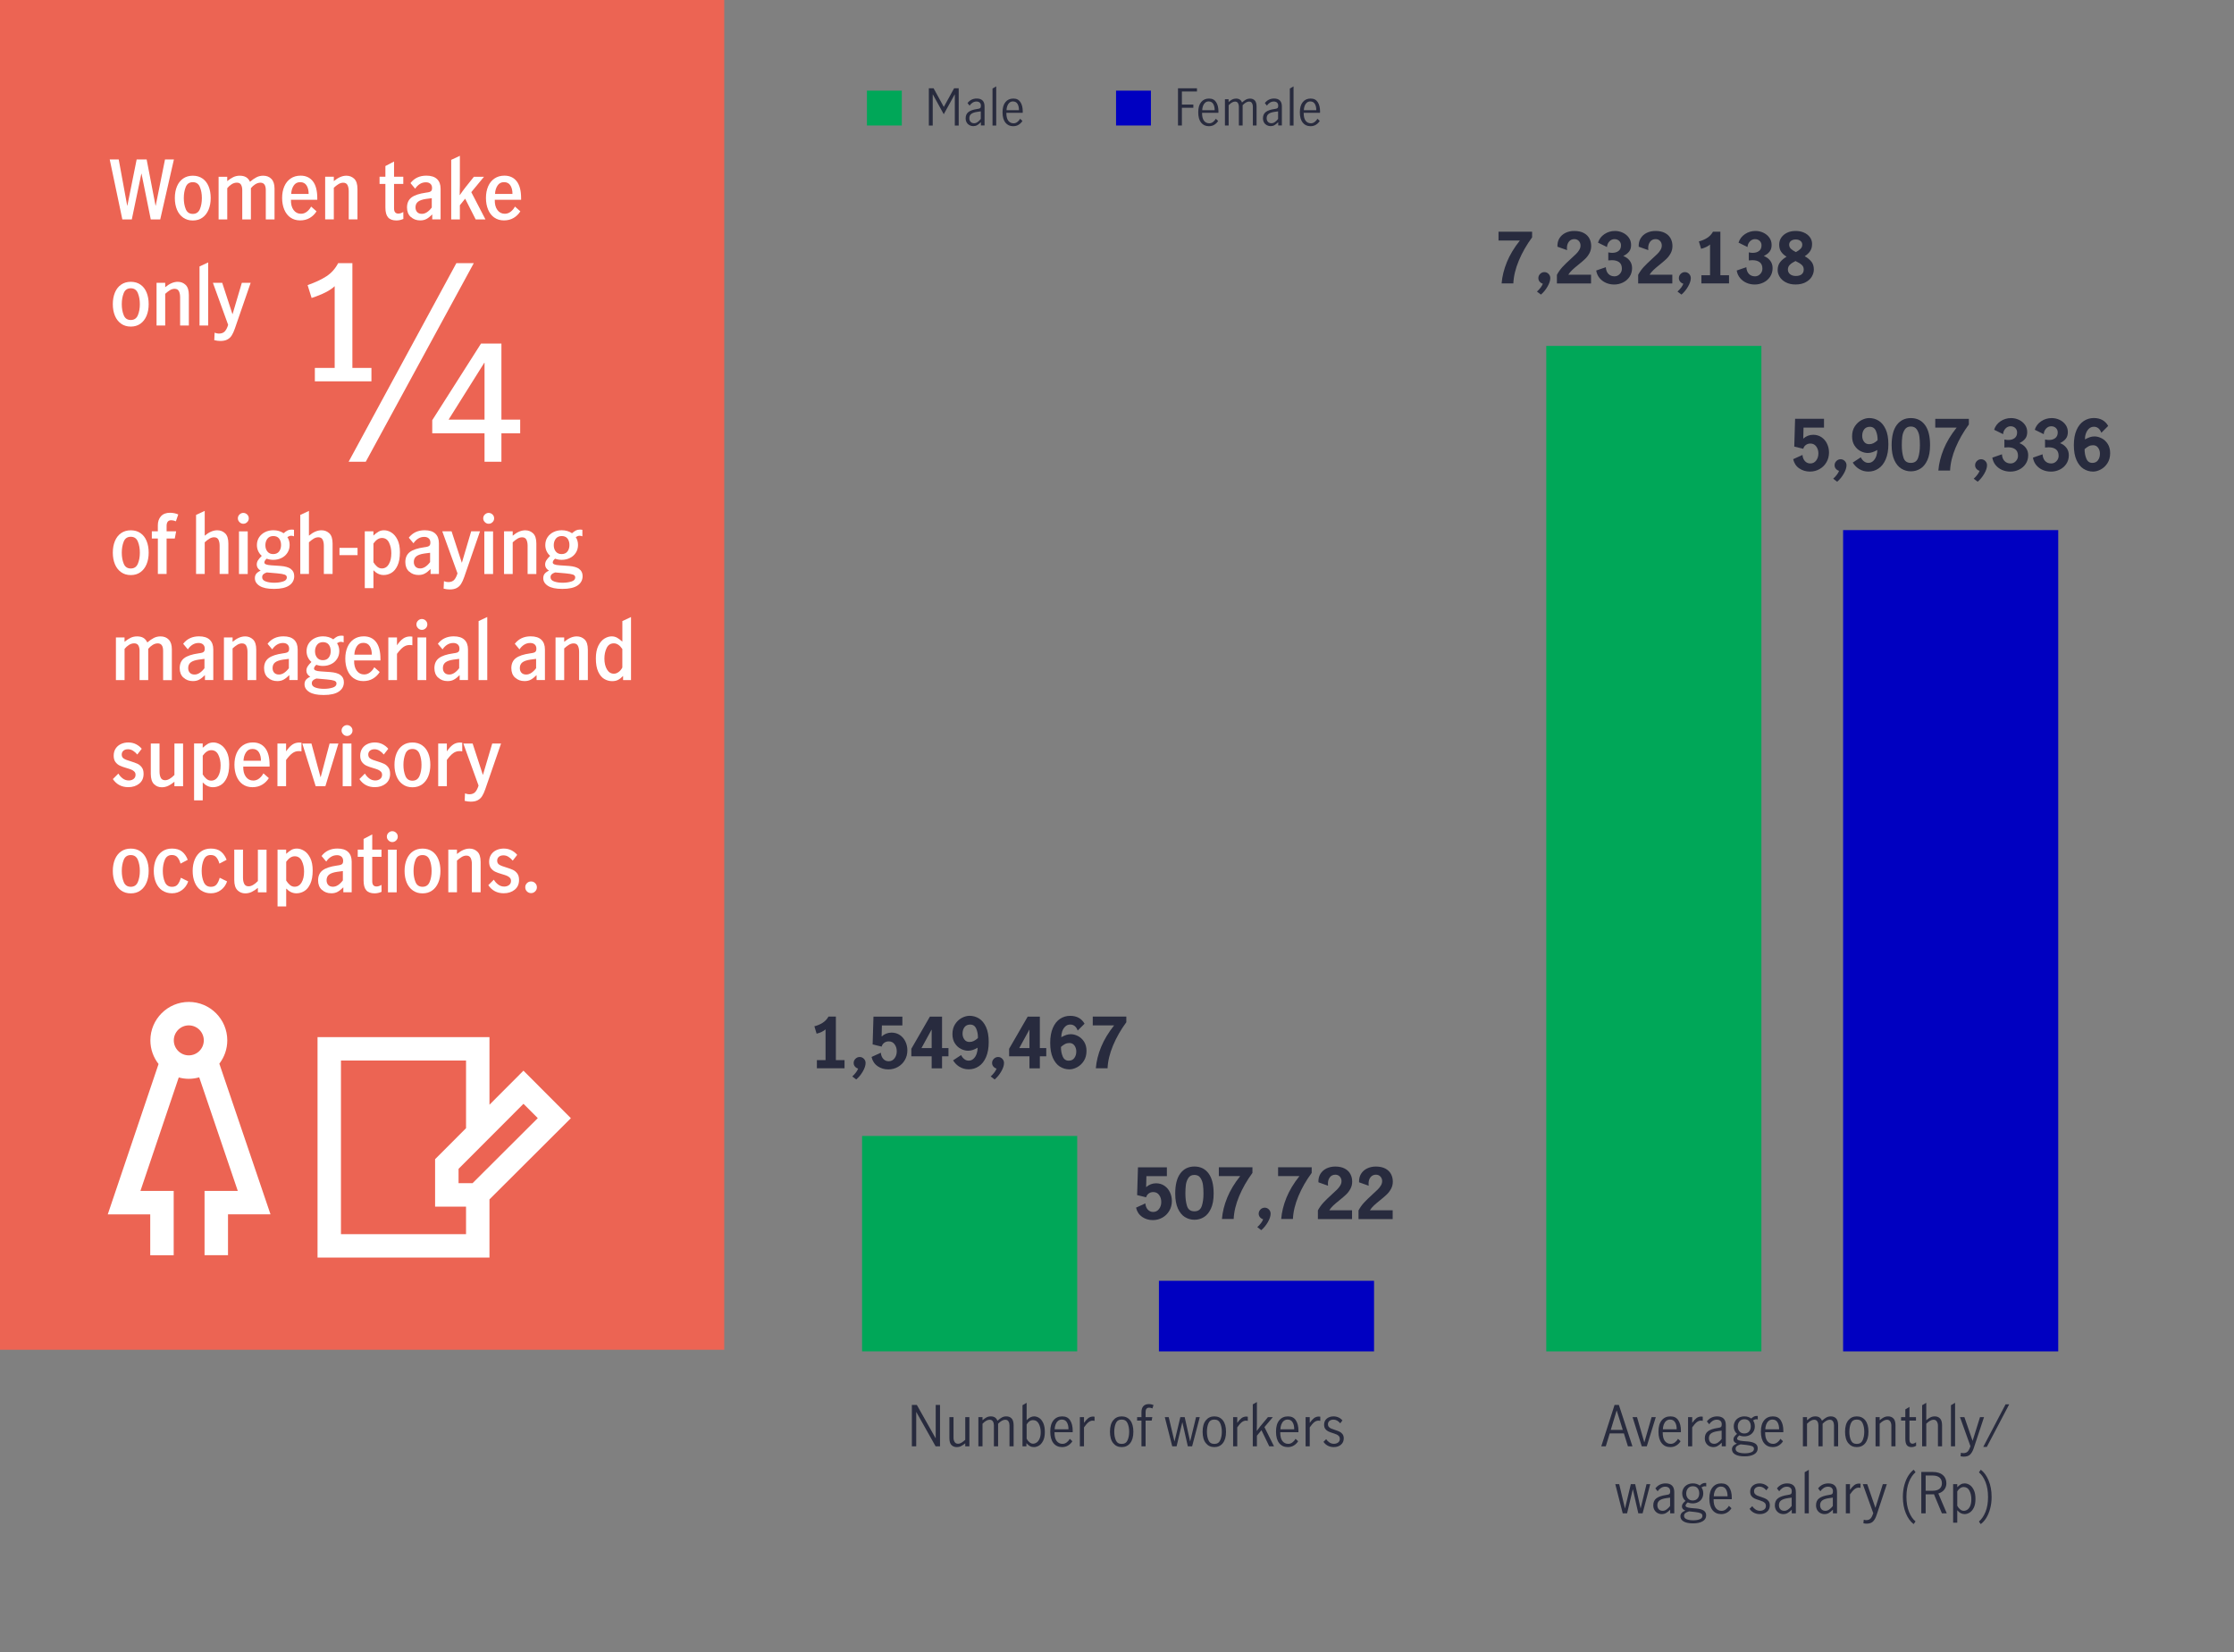 <?xml version="1.0" encoding="UTF-8"?><svg id="Alternative_Africa_bar_chart" xmlns="http://www.w3.org/2000/svg" viewBox="0 0 800 591.68"><rect x="0" y="0" width="800" height="591.68" fill="#808080" stroke="none"/><defs><style>.cls-1{fill:#00a758;}.cls-2{fill:#0000c1;}.cls-3{fill:#ec6453;}.cls-4{fill:#fff;}.cls-5{fill:#282b3e;}</style></defs><rect class="cls-3" width="259.35" height="483.43"/><g><path class="cls-4" d="M78.55,380.96c1.77-2.32,2.84-5.2,2.84-8.34,0-7.6-6.18-13.77-13.77-13.77s-13.77,6.18-13.77,13.77c0,3.19,1.1,6.13,2.93,8.46l-18.19,53.86h15.21v14.63h8.4v-23.03h-11.91l13.72-40.64c1.15,.31,2.36,.49,3.6,.49s2.54-.19,3.73-.53l13.81,40.67h-11.9v23.03h8.4v-14.63h15.22l-18.33-53.98Zm-16.31-8.34c0-2.96,2.41-5.37,5.37-5.37s5.37,2.41,5.37,5.37-2.41,5.37-5.37,5.37-5.37-2.41-5.37-5.37Z"/><path class="cls-4" d="M187.45,383.47l-12.17,12.2v-24.21h-61.57v78.96h61.57v-20.85l29.15-29.08-16.98-17.02Zm-20.56,58.55h-44.79v-62.18h44.79v24.23l-11.08,11.1v16.99h11.08v9.87Zm2.33-18.26h-5.01v-5.13l23.25-23.29,5.12,5.13-23.35,23.29Z"/></g><g><path class="cls-4" d="M39.29,57.1h3.22l3.04,16.56h.06l3.33-16.56h3.57l3.19,16.56h.06l3.33-16.56h3.19l-4.9,21.49h-3.39l-3.31-16.38h-.06l-3.42,16.38h-3.39l-4.52-21.49Z"/><path class="cls-4" d="M65.61,77.95c-.98-.68-1.72-1.62-2.23-2.83-.51-1.21-.77-2.6-.77-4.19s.26-2.98,.77-4.19c.51-1.21,1.25-2.15,2.22-2.81,.97-.67,2.12-1,3.45-1s2.48,.33,3.45,1,1.7,1.6,2.2,2.81c.5,1.21,.75,2.61,.75,4.19s-.26,2.98-.77,4.19c-.51,1.21-1.25,2.15-2.2,2.83-.96,.68-2.1,1.02-3.44,1.02s-2.46-.34-3.44-1.02Zm5.97-3.04c.47-1.14,.71-2.46,.71-3.97s-.24-2.81-.71-3.96-1.32-1.73-2.54-1.73-2.06,.57-2.52,1.71c-.46,1.14-.7,2.46-.7,3.97s.23,2.83,.7,3.97c.46,1.14,1.31,1.71,2.52,1.71s2.06-.57,2.54-1.71Z"/><path class="cls-4" d="M81.37,63.3v1.57c.72-.6,1.43-1.07,2.15-1.42,.72-.35,1.49-.52,2.32-.52,.91,0,1.66,.17,2.26,.52,.6,.35,1.07,.9,1.42,1.65,.85-.72,1.63-1.26,2.35-1.62s1.51-.55,2.38-.55c1.22,0,2.2,.38,2.94,1.15,.74,.76,1.12,1.92,1.12,3.47v11.05h-3.13v-10.5c0-1.78-.64-2.67-1.91-2.67-.64,0-1.26,.19-1.87,.58s-1.13,.85-1.55,1.39v11.19h-3.1v-10.53c0-.73-.14-1.36-.42-1.87-.28-.51-.79-.77-1.52-.77-.64,0-1.26,.19-1.86,.57s-1.12,.85-1.57,1.41v11.19h-3.1v-15.28h3.1Z"/><path class="cls-4" d="M104.02,77.93c-.97-.69-1.71-1.64-2.22-2.86-.51-1.22-.77-2.61-.77-4.18s.26-2.92,.78-4.13c.52-1.21,1.28-2.15,2.28-2.83,1-.68,2.18-1.02,3.55-1.02,1.89,0,3.36,.68,4.41,2.03,1.04,1.35,1.57,3.37,1.57,6.06v.55h-9.43c-.04,1.53,.27,2.75,.93,3.65,.66,.91,1.55,1.36,2.67,1.36,.77,0,1.47-.25,2.1-.74,.63-.49,1.14-1.11,1.52-1.84l1.94,1.71c-.64,1.01-1.45,1.8-2.44,2.38s-2.14,.87-3.45,.87-2.48-.34-3.45-1.03Zm5.79-11.47c-.49-.81-1.26-1.22-2.31-1.22s-1.81,.42-2.35,1.26c-.54,.84-.83,1.83-.87,2.97h6.24c.02-1.2-.22-2.2-.71-3.02Z"/><path class="cls-4" d="M119.54,63.3v1.57c1.55-1.3,3.04-1.94,4.5-1.94,1.1,0,2.04,.37,2.81,1.1,.77,.73,1.16,1.95,1.16,3.65v10.9h-3.13v-10.12c0-.87-.15-1.59-.43-2.16-.29-.57-.8-.86-1.54-.86-.58,0-1.15,.17-1.7,.51-.55,.34-1.11,.77-1.67,1.29v11.34h-3.1v-15.28h3.1Z"/><path class="cls-4" d="M138.97,77.86c-.64-.73-.96-1.9-.96-3.51v-8.47h-2.09v-2.58h2.09v-3.83l3.1-1.62v5.45h3.31v2.58h-3.31v8.76c0,1.24,.51,1.86,1.54,1.86,.56,0,1.15-.19,1.77-.58l.03,2.49c-.83,.37-1.67,.55-2.52,.55-1.33,0-2.32-.37-2.96-1.1Z"/><path class="cls-4" d="M147.08,77.7c-.89-.84-1.33-1.97-1.33-3.38,0-1.58,.54-2.78,1.61-3.6,1.07-.81,2.78-1.38,5.12-1.71,.64-.08,1.11-.17,1.41-.28,.3-.11,.51-.27,.64-.48,.13-.21,.19-.52,.19-.93,0-.64-.2-1.14-.59-1.49-.4-.36-.93-.54-1.61-.54-.79,0-1.52,.2-2.17,.61-.66,.41-1.22,.97-1.68,1.68l-1.68-2c1.37-1.78,3.27-2.67,5.68-2.67,1.7,0,2.98,.41,3.83,1.22,.85,.81,1.28,1.97,1.28,3.48v10.96h-2.99v-1.77c-.74,.73-1.42,1.28-2.06,1.62-.64,.35-1.39,.52-2.26,.52-1.35,0-2.48-.42-3.36-1.26Zm7.54-3.38v-3.33h-.06l-2,.26c-1.31,.19-2.27,.53-2.87,1-.6,.47-.9,1.15-.9,2.02,0,.7,.2,1.26,.59,1.68,.4,.43,.96,.64,1.7,.64,1.2,0,2.38-.75,3.54-2.26Z"/><path class="cls-4" d="M170.34,78.58l-3.77-7.42-1.89,2.35v5.08h-3.1v-21.34l3.1-1.45v10.35c0,1.72-.02,2.97-.06,3.74h.03c.79-1.16,1.49-2.12,2.09-2.87l2.96-3.71h3.62l-4.55,5.51,5.07,9.77h-3.51Z"/><path class="cls-4" d="M177.01,77.93c-.97-.69-1.71-1.64-2.22-2.86-.51-1.22-.77-2.61-.77-4.18s.26-2.92,.78-4.13c.52-1.21,1.28-2.15,2.28-2.83,1-.68,2.18-1.02,3.55-1.02,1.89,0,3.36,.68,4.41,2.03,1.04,1.35,1.57,3.37,1.57,6.06v.55h-9.43c-.04,1.53,.27,2.75,.93,3.65,.66,.91,1.55,1.36,2.67,1.36,.77,0,1.47-.25,2.1-.74,.63-.49,1.14-1.11,1.52-1.84l1.94,1.71c-.64,1.01-1.45,1.8-2.44,2.38s-2.14,.87-3.45,.87-2.48-.34-3.45-1.03Zm5.79-11.47c-.49-.81-1.26-1.22-2.31-1.22s-1.81,.42-2.35,1.26c-.54,.84-.83,1.83-.87,2.97h6.24c.02-1.2-.22-2.2-.71-3.02Z"/><path class="cls-4" d="M43.4,115.95c-.98-.68-1.72-1.62-2.23-2.83-.51-1.21-.77-2.6-.77-4.19s.26-2.98,.77-4.19c.51-1.21,1.25-2.15,2.22-2.81,.97-.67,2.12-1,3.45-1s2.48,.33,3.45,1,1.7,1.6,2.2,2.81c.5,1.21,.75,2.61,.75,4.19s-.26,2.98-.77,4.19c-.51,1.21-1.25,2.15-2.2,2.83-.96,.68-2.1,1.02-3.44,1.02s-2.46-.34-3.44-1.02Zm5.97-3.04c.47-1.14,.71-2.46,.71-3.97s-.24-2.81-.71-3.96-1.32-1.73-2.54-1.73-2.06,.57-2.52,1.71c-.46,1.14-.7,2.46-.7,3.97s.23,2.83,.7,3.97c.46,1.14,1.31,1.71,2.52,1.71s2.06-.57,2.54-1.71Z"/><path class="cls-4" d="M59.16,101.3v1.57c1.55-1.3,3.04-1.94,4.5-1.94,1.1,0,2.04,.37,2.81,1.1,.77,.73,1.16,1.95,1.16,3.65v10.9h-3.13v-10.12c0-.87-.15-1.59-.43-2.16-.29-.57-.8-.86-1.54-.86-.58,0-1.15,.17-1.7,.51-.55,.34-1.11,.77-1.67,1.29v11.34h-3.1v-15.28h3.1Z"/><path class="cls-4" d="M71.45,95.44l3.1-1.45v22.59h-3.1v-21.14Z"/><path class="cls-4" d="M76.73,121.83l.12-2.67c.6,.21,1.1,.32,1.51,.32,.95,0,1.66-.27,2.15-.8,.48-.53,.88-1.31,1.19-2.33l-5.45-15.05h3.33l3.65,11.19h.06l3.31-11.19h3.16l-5.66,16.39c-.35,1-.72,1.82-1.12,2.45-.4,.63-.92,1.12-1.57,1.46-.65,.35-1.48,.52-2.51,.52-.68,0-1.4-.1-2.17-.29Z"/><path class="cls-4" d="M43.4,204.95c-.98-.68-1.72-1.62-2.23-2.83-.51-1.21-.77-2.6-.77-4.19s.26-2.98,.77-4.19c.51-1.21,1.25-2.15,2.22-2.81,.97-.67,2.12-1,3.45-1s2.48,.33,3.45,1,1.7,1.6,2.2,2.81c.5,1.21,.75,2.61,.75,4.19s-.26,2.98-.77,4.19c-.51,1.21-1.25,2.15-2.2,2.83-.96,.68-2.1,1.02-3.44,1.02s-2.46-.34-3.44-1.02Zm5.97-3.04c.47-1.14,.71-2.46,.71-3.97s-.24-2.81-.71-3.96-1.32-1.73-2.54-1.73-2.06,.57-2.52,1.71c-.46,1.14-.7,2.46-.7,3.97s.23,2.83,.7,3.97c.46,1.14,1.31,1.71,2.52,1.71s2.06-.57,2.54-1.71Z"/><path class="cls-4" d="M54.37,192.88v-2.58h2.15v-2.15c0-1.33,.37-2.42,1.12-3.25s1.83-1.25,3.26-1.25c.54,0,1.07,.06,1.58,.17,.51,.12,.96,.26,1.35,.44l-.84,2.44c-.62-.25-1.17-.38-1.65-.38-1.12,0-1.68,.68-1.68,2.03v1.94h3.42l-.49,2.58h-2.93v12.7h-3.13v-12.7h-2.15Z"/><path class="cls-4" d="M73.31,182.99v8.87c1.55-1.3,3.04-1.94,4.5-1.94,1.1,0,2.04,.37,2.81,1.1,.77,.73,1.16,1.95,1.16,3.65v10.9h-3.13v-10.12c0-.87-.15-1.59-.43-2.16-.29-.57-.8-.86-1.54-.86-.58,0-1.15,.17-1.7,.51-.55,.34-1.11,.77-1.67,1.29v11.34h-3.1v-21.14l3.1-1.45Z"/><path class="cls-4" d="M85.77,187c-.4-.39-.59-.84-.59-1.36s.19-.98,.58-1.36,.84-.58,1.36-.58,1,.19,1.39,.57c.39,.38,.58,.84,.58,1.38s-.19,.98-.58,1.36c-.39,.39-.85,.58-1.39,.58-.5,0-.95-.19-1.35-.58Zm-.19,3.31h3.13v15.28h-3.13v-15.28Z"/><path class="cls-4" d="M104.11,203.77c.83,.57,1.25,1.43,1.25,2.57,0,1.41-.6,2.53-1.8,3.35-1.2,.82-3.01,1.23-5.42,1.23s-4.02-.36-5.16-1.07c-1.14-.72-1.71-1.64-1.71-2.78,0-.64,.17-1.17,.52-1.6,.35-.42,.86-.79,1.54-1.1-.45-.25-.79-.56-1.03-.93-.24-.37-.36-.77-.36-1.22,0-.52,.13-1,.38-1.44,.25-.44,.73-1,1.42-1.7-.54-.46-.97-1.03-1.28-1.7-.31-.67-.46-1.39-.46-2.16,0-1.06,.27-2,.8-2.8s1.25-1.42,2.15-1.86,1.88-.65,2.94-.65c1.41,0,2.64,.36,3.68,1.07,.5-.44,.96-.77,1.38-.99,.42-.21,.9-.32,1.46-.32,.35,0,.64,.03,.87,.09v2.32c-.41-.14-.74-.2-1.01-.2-.41,0-.86,.16-1.36,.49,.54,.81,.81,1.75,.81,2.81s-.27,2-.8,2.81c-.53,.81-1.24,1.44-2.13,1.87-.89,.44-1.87,.65-2.93,.65-.85,0-1.63-.14-2.35-.41-.56,.46-.84,.92-.84,1.36,0,.29,.2,.52,.59,.68,.4,.16,1.01,.28,1.84,.33l3.39,.23c1.58,.12,2.79,.46,3.62,1.03Zm-2.77,4.51c.92-.29,1.38-.78,1.38-1.48,0-.46-.26-.79-.77-.99-.51-.19-1.41-.35-2.68-.46l-3.65-.32h-.12c-.56,.19-.97,.42-1.23,.68-.26,.26-.39,.6-.39,1.03,0,.7,.43,1.2,1.28,1.51,.85,.31,1.88,.46,3.07,.46s2.2-.15,3.12-.44Zm-5.58-15.34c-.48,.64-.73,1.41-.73,2.32s.25,1.69,.74,2.29c.49,.6,1.18,.9,2.07,.9s1.63-.31,2.1-.93c.47-.62,.71-1.39,.71-2.32s-.24-1.74-.71-2.33c-.47-.59-1.17-.88-2.07-.88s-1.63,.32-2.12,.96Z"/><path class="cls-4" d="M110.63,182.99v8.87c1.55-1.3,3.04-1.94,4.5-1.94,1.1,0,2.04,.37,2.81,1.1,.77,.73,1.16,1.95,1.16,3.65v10.9h-3.13v-10.12c0-.87-.15-1.59-.43-2.16-.29-.57-.8-.86-1.54-.86-.58,0-1.15,.17-1.7,.51-.55,.34-1.11,.77-1.67,1.29v11.34h-3.1v-21.14l3.1-1.45Z"/><path class="cls-4" d="M121.57,196.22h6.47v2.61h-6.47v-2.61Z"/><path class="cls-4" d="M133.72,190.3v1.51c.68-.62,1.3-1.09,1.86-1.41,.56-.32,1.22-.48,1.97-.48,.87,0,1.74,.27,2.61,.81,.87,.54,1.6,1.4,2.18,2.57,.58,1.17,.87,2.66,.87,4.48,0,1.97-.29,3.57-.86,4.78-.57,1.22-1.3,2.09-2.17,2.61-.88,.52-1.81,.78-2.8,.78-1.33,0-2.55-.57-3.65-1.71v6.41h-3.1v-20.36h3.1Zm5.5,11.79c.61-1,.91-2.31,.91-3.96,0-1.41-.27-2.67-.81-3.78-.54-1.11-1.39-1.67-2.55-1.67-1.08,0-2.1,.66-3.04,1.97v6.73c.37,.62,.81,1.14,1.32,1.57,.51,.43,1.08,.64,1.7,.64,1.04,0,1.87-.5,2.48-1.49Z"/><path class="cls-4" d="M146.48,204.7c-.89-.84-1.33-1.97-1.33-3.38,0-1.58,.54-2.78,1.61-3.6,1.07-.81,2.78-1.38,5.12-1.71,.64-.08,1.11-.17,1.41-.28,.3-.11,.51-.27,.64-.48,.13-.21,.19-.52,.19-.93,0-.64-.2-1.14-.59-1.49-.4-.36-.93-.54-1.61-.54-.79,0-1.52,.2-2.17,.61-.66,.41-1.22,.97-1.68,1.68l-1.68-2c1.37-1.78,3.27-2.67,5.68-2.67,1.7,0,2.98,.41,3.83,1.22,.85,.81,1.28,1.97,1.28,3.48v10.96h-2.99v-1.77c-.74,.73-1.42,1.28-2.06,1.62-.64,.35-1.39,.52-2.26,.52-1.35,0-2.48-.42-3.36-1.26Zm7.54-3.38v-3.33h-.06l-2,.26c-1.31,.19-2.27,.53-2.87,1-.6,.47-.9,1.15-.9,2.02,0,.7,.2,1.26,.59,1.68,.4,.43,.96,.64,1.7,.64,1.2,0,2.38-.75,3.54-2.26Z"/><path class="cls-4" d="M158.86,210.83l.12-2.67c.6,.21,1.1,.32,1.51,.32,.95,0,1.66-.27,2.15-.8,.48-.53,.88-1.31,1.19-2.33l-5.45-15.05h3.33l3.65,11.19h.06l3.31-11.19h3.16l-5.66,16.39c-.35,1-.72,1.82-1.12,2.45-.4,.63-.92,1.12-1.57,1.46-.65,.35-1.48,.52-2.51,.52-.68,0-1.4-.1-2.17-.29Z"/><path class="cls-4" d="M173.63,187c-.4-.39-.59-.84-.59-1.36s.19-.98,.58-1.36,.84-.58,1.36-.58,1,.19,1.39,.57c.39,.38,.58,.84,.58,1.38s-.19,.98-.58,1.36c-.39,.39-.85,.58-1.39,.58-.5,0-.95-.19-1.35-.58Zm-.19,3.31h3.13v15.28h-3.13v-15.28Z"/><path class="cls-4" d="M183.6,190.3v1.57c1.55-1.3,3.04-1.94,4.5-1.94,1.1,0,2.04,.37,2.81,1.1,.77,.73,1.16,1.95,1.16,3.65v10.9h-3.13v-10.12c0-.87-.15-1.59-.43-2.16-.29-.57-.8-.86-1.54-.86-.58,0-1.15,.17-1.7,.51-.55,.34-1.11,.77-1.67,1.29v11.34h-3.1v-15.28h3.1Z"/><path class="cls-4" d="M207.38,203.77c.83,.57,1.25,1.43,1.25,2.57,0,1.41-.6,2.53-1.8,3.35-1.2,.82-3.01,1.23-5.42,1.23s-4.02-.36-5.16-1.07c-1.14-.72-1.71-1.64-1.71-2.78,0-.64,.17-1.17,.52-1.6,.35-.42,.86-.79,1.54-1.1-.45-.25-.79-.56-1.03-.93-.24-.37-.36-.77-.36-1.22,0-.52,.13-1,.38-1.44,.25-.44,.73-1,1.42-1.7-.54-.46-.97-1.03-1.28-1.7-.31-.67-.46-1.39-.46-2.16,0-1.06,.27-2,.8-2.8s1.25-1.42,2.15-1.86,1.88-.65,2.94-.65c1.41,0,2.64,.36,3.68,1.07,.5-.44,.96-.77,1.38-.99,.42-.21,.9-.32,1.46-.32,.35,0,.64,.03,.87,.09v2.32c-.41-.14-.74-.2-1.01-.2-.41,0-.86,.16-1.36,.49,.54,.81,.81,1.75,.81,2.81s-.27,2-.8,2.81c-.53,.81-1.24,1.44-2.13,1.87-.89,.44-1.87,.65-2.93,.65-.85,0-1.63-.14-2.35-.41-.56,.46-.84,.92-.84,1.36,0,.29,.2,.52,.59,.68,.4,.16,1.01,.28,1.84,.33l3.39,.23c1.58,.12,2.79,.46,3.62,1.03Zm-2.77,4.51c.92-.29,1.38-.78,1.38-1.48,0-.46-.26-.79-.77-.99-.51-.19-1.41-.35-2.68-.46l-3.65-.32h-.12c-.56,.19-.97,.42-1.23,.68-.26,.26-.39,.6-.39,1.03,0,.7,.43,1.2,1.28,1.51,.85,.31,1.88,.46,3.07,.46s2.2-.15,3.12-.44Zm-5.58-15.34c-.48,.64-.73,1.41-.73,2.32s.25,1.69,.74,2.29c.49,.6,1.18,.9,2.07,.9s1.63-.31,2.1-.93c.47-.62,.71-1.39,.71-2.32s-.24-1.74-.71-2.33c-.47-.59-1.17-.88-2.07-.88s-1.63,.32-2.12,.96Z"/><path class="cls-4" d="M44.6,228.3v1.57c.72-.6,1.43-1.07,2.15-1.42,.72-.35,1.49-.52,2.32-.52,.91,0,1.66,.17,2.26,.52,.6,.35,1.07,.9,1.42,1.65,.85-.72,1.63-1.26,2.35-1.62s1.51-.55,2.38-.55c1.22,0,2.2,.38,2.94,1.15,.74,.76,1.12,1.92,1.12,3.47v11.05h-3.13v-10.5c0-1.78-.64-2.67-1.91-2.67-.64,0-1.26,.19-1.87,.58s-1.13,.85-1.55,1.39v11.19h-3.1v-10.53c0-.73-.14-1.36-.42-1.87-.28-.51-.79-.77-1.52-.77-.64,0-1.26,.19-1.86,.57s-1.12,.85-1.57,1.41v11.19h-3.1v-15.28h3.1Z"/><path class="cls-4" d="M65.68,242.7c-.89-.84-1.33-1.97-1.33-3.38,0-1.58,.54-2.78,1.61-3.6,1.07-.81,2.78-1.38,5.12-1.71,.64-.08,1.11-.17,1.41-.28,.3-.11,.51-.27,.64-.48,.13-.21,.19-.52,.19-.93,0-.64-.2-1.14-.59-1.49-.4-.36-.93-.54-1.61-.54-.79,0-1.52,.2-2.17,.61-.66,.41-1.22,.97-1.68,1.68l-1.68-2c1.37-1.78,3.27-2.67,5.68-2.67,1.7,0,2.98,.41,3.83,1.22,.85,.81,1.28,1.97,1.28,3.48v10.96h-2.99v-1.77c-.74,.73-1.42,1.28-2.06,1.62-.64,.35-1.39,.52-2.26,.52-1.35,0-2.48-.42-3.36-1.26Zm7.54-3.38v-3.33h-.06l-2,.26c-1.31,.19-2.27,.53-2.87,1-.6,.47-.9,1.15-.9,2.02,0,.7,.2,1.26,.59,1.68,.4,.43,.96,.64,1.7,.64,1.2,0,2.38-.75,3.54-2.26Z"/><path class="cls-4" d="M83.29,228.3v1.57c1.55-1.3,3.04-1.94,4.5-1.94,1.1,0,2.04,.37,2.81,1.1,.77,.73,1.16,1.95,1.16,3.65v10.9h-3.13v-10.12c0-.87-.15-1.59-.43-2.16-.29-.57-.8-.86-1.54-.86-.58,0-1.15,.17-1.7,.51-.55,.34-1.11,.77-1.67,1.29v11.34h-3.1v-15.28h3.1Z"/><path class="cls-4" d="M95.9,242.7c-.89-.84-1.33-1.97-1.33-3.38,0-1.58,.54-2.78,1.61-3.6,1.07-.81,2.78-1.38,5.12-1.71,.64-.08,1.11-.17,1.41-.28,.3-.11,.51-.27,.64-.48,.13-.21,.19-.52,.19-.93,0-.64-.2-1.14-.59-1.49-.4-.36-.93-.54-1.61-.54-.79,0-1.52,.2-2.17,.61-.66,.41-1.22,.97-1.68,1.68l-1.68-2c1.37-1.78,3.27-2.67,5.68-2.67,1.7,0,2.98,.41,3.83,1.22,.85,.81,1.28,1.97,1.28,3.48v10.96h-2.99v-1.77c-.74,.73-1.42,1.28-2.06,1.62-.64,.35-1.39,.52-2.26,.52-1.35,0-2.48-.42-3.36-1.26Zm7.54-3.38v-3.33h-.06l-2,.26c-1.31,.19-2.27,.53-2.87,1-.6,.47-.9,1.15-.9,2.02,0,.7,.2,1.26,.59,1.68,.4,.43,.96,.64,1.7,.64,1.2,0,2.38-.75,3.54-2.26Z"/><path class="cls-4" d="M121.89,241.77c.83,.57,1.25,1.43,1.25,2.57,0,1.41-.6,2.53-1.8,3.35-1.2,.82-3.01,1.23-5.42,1.23s-4.02-.36-5.16-1.07c-1.14-.72-1.71-1.64-1.71-2.78,0-.64,.17-1.17,.52-1.6,.35-.42,.86-.79,1.54-1.1-.45-.25-.79-.56-1.03-.93-.24-.37-.36-.77-.36-1.22,0-.52,.13-1,.38-1.44,.25-.44,.73-1,1.42-1.7-.54-.46-.97-1.03-1.28-1.7-.31-.67-.46-1.39-.46-2.16,0-1.06,.27-2,.8-2.8s1.25-1.42,2.15-1.86,1.88-.65,2.94-.65c1.41,0,2.64,.36,3.68,1.07,.5-.44,.96-.77,1.38-.99,.42-.21,.9-.32,1.46-.32,.35,0,.64,.03,.87,.09v2.32c-.41-.14-.74-.2-1.01-.2-.41,0-.86,.16-1.36,.49,.54,.81,.81,1.75,.81,2.81s-.27,2-.8,2.81c-.53,.81-1.24,1.44-2.13,1.87-.89,.44-1.87,.65-2.93,.65-.85,0-1.63-.14-2.35-.41-.56,.46-.84,.92-.84,1.36,0,.29,.2,.52,.59,.68,.4,.16,1.01,.28,1.84,.33l3.39,.23c1.58,.12,2.79,.46,3.62,1.03Zm-2.77,4.51c.92-.29,1.38-.78,1.38-1.48,0-.46-.26-.79-.77-.99-.51-.19-1.41-.35-2.68-.46l-3.65-.32h-.12c-.56,.19-.97,.42-1.23,.68-.26,.26-.39,.6-.39,1.03,0,.7,.43,1.2,1.28,1.51,.85,.31,1.88,.46,3.07,.46s2.2-.15,3.12-.44Zm-5.58-15.34c-.48,.64-.73,1.41-.73,2.32s.25,1.69,.74,2.29c.49,.6,1.18,.9,2.07,.9s1.63-.31,2.1-.93c.47-.62,.71-1.39,.71-2.32s-.24-1.74-.71-2.33c-.47-.59-1.17-.88-2.07-.88s-1.63,.32-2.12,.96Z"/><path class="cls-4" d="M126.64,242.93c-.97-.69-1.71-1.64-2.22-2.86-.51-1.22-.77-2.61-.77-4.18s.26-2.92,.78-4.13c.52-1.21,1.28-2.15,2.28-2.83,1-.68,2.18-1.02,3.55-1.02,1.89,0,3.36,.68,4.41,2.03,1.04,1.35,1.57,3.37,1.57,6.06v.55h-9.43c-.04,1.53,.27,2.75,.93,3.65,.66,.91,1.55,1.36,2.67,1.36,.77,0,1.47-.25,2.1-.74,.63-.49,1.14-1.11,1.52-1.84l1.94,1.71c-.64,1.01-1.45,1.8-2.44,2.38s-2.14,.87-3.45,.87-2.48-.34-3.45-1.03Zm5.79-11.47c-.49-.81-1.26-1.22-2.31-1.22s-1.81,.42-2.35,1.26c-.54,.84-.83,1.83-.87,2.97h6.24c.02-1.2-.22-2.2-.71-3.02Z"/><path class="cls-4" d="M142.16,228.3v2.81c.72-1.06,1.44-1.86,2.18-2.38,.73-.52,1.58-.78,2.55-.78,.23,0,.49,.02,.78,.06v3.1c-.29-.06-.63-.09-1.02-.09-.81,0-1.56,.25-2.23,.74-.68,.49-1.43,1.3-2.26,2.42v9.4h-3.1v-15.28h3.1Z"/><path class="cls-4" d="M149.71,225c-.4-.39-.59-.84-.59-1.36s.19-.98,.58-1.36,.84-.58,1.36-.58,1,.19,1.39,.57c.39,.38,.58,.84,.58,1.38s-.19,.98-.58,1.36c-.39,.39-.85,.58-1.39,.58-.5,0-.95-.19-1.35-.58Zm-.19,3.31h3.13v15.28h-3.13v-15.28Z"/><path class="cls-4" d="M156.89,242.7c-.89-.84-1.33-1.97-1.33-3.38,0-1.58,.54-2.78,1.61-3.6,1.07-.81,2.78-1.38,5.12-1.71,.64-.08,1.11-.17,1.41-.28,.3-.11,.51-.27,.64-.48,.13-.21,.19-.52,.19-.93,0-.64-.2-1.14-.59-1.49-.4-.36-.93-.54-1.61-.54-.79,0-1.52,.2-2.17,.61-.66,.41-1.22,.97-1.68,1.68l-1.68-2c1.37-1.78,3.27-2.67,5.68-2.67,1.7,0,2.98,.41,3.83,1.22,.85,.81,1.28,1.97,1.28,3.48v10.96h-2.99v-1.77c-.74,.73-1.42,1.28-2.06,1.62-.64,.35-1.39,.52-2.26,.52-1.35,0-2.48-.42-3.36-1.26Zm7.54-3.38v-3.33h-.06l-2,.26c-1.31,.19-2.27,.53-2.87,1-.6,.47-.9,1.15-.9,2.02,0,.7,.2,1.26,.59,1.68,.4,.43,.96,.64,1.7,.64,1.2,0,2.38-.75,3.54-2.26Z"/><path class="cls-4" d="M171.39,222.44l3.1-1.45v22.59h-3.1v-21.14Z"/><path class="cls-4" d="M184.44,242.7c-.89-.84-1.33-1.97-1.33-3.38,0-1.58,.54-2.78,1.61-3.6,1.07-.81,2.78-1.38,5.12-1.71,.64-.08,1.11-.17,1.41-.28,.3-.11,.51-.27,.64-.48,.13-.21,.19-.52,.19-.93,0-.64-.2-1.14-.59-1.49-.4-.36-.93-.54-1.61-.54-.79,0-1.52,.2-2.17,.61-.66,.41-1.22,.97-1.68,1.68l-1.68-2c1.37-1.78,3.27-2.67,5.68-2.67,1.7,0,2.98,.41,3.83,1.22,.85,.81,1.28,1.97,1.28,3.48v10.96h-2.99v-1.77c-.74,.73-1.42,1.28-2.06,1.62-.64,.35-1.39,.52-2.26,.52-1.35,0-2.48-.42-3.36-1.26Zm7.54-3.38v-3.33h-.06l-2,.26c-1.31,.19-2.27,.53-2.87,1-.6,.47-.9,1.15-.9,2.02,0,.7,.2,1.26,.59,1.68,.4,.43,.96,.64,1.7,.64,1.2,0,2.38-.75,3.54-2.26Z"/><path class="cls-4" d="M202.04,228.3v1.57c1.55-1.3,3.04-1.94,4.5-1.94,1.1,0,2.04,.37,2.81,1.1,.77,.73,1.16,1.95,1.16,3.65v10.9h-3.13v-10.12c0-.87-.15-1.59-.43-2.16-.29-.57-.8-.86-1.54-.86-.58,0-1.15,.17-1.7,.51-.55,.34-1.11,.77-1.67,1.29v11.34h-3.1v-15.28h3.1Z"/><path class="cls-4" d="M216.38,243.18c-.88-.52-1.6-1.39-2.16-2.6-.56-1.21-.84-2.8-.84-4.77,0-1.82,.29-3.32,.87-4.5,.58-1.18,1.31-2.04,2.18-2.58,.87-.54,1.74-.81,2.61-.81,.71,0,1.36,.16,1.93,.48,.57,.32,1.2,.79,1.9,1.41v-7.37l3.1-1.45v22.59h-2.84v-1.48c-.62,.64-1.22,1.11-1.81,1.41-.59,.3-1.29,.45-2.1,.45-1.01,0-1.95-.26-2.83-.78Zm5.19-2.52c.53-.42,.96-.95,1.29-1.57v-6.64c-.91-1.35-1.92-2.03-3.05-2.03-1.18,0-2.03,.56-2.57,1.67-.53,1.11-.8,2.37-.8,3.78,0,1.55,.3,2.84,.9,3.87,.6,1.03,1.43,1.55,2.49,1.55,.62,0,1.19-.21,1.73-.64Z"/><path class="cls-4" d="M40.42,279.03l1.97-1.97c.42,.72,.95,1.3,1.58,1.77,.63,.46,1.34,.7,2.13,.7,.66,0,1.23-.17,1.71-.52,.48-.35,.73-.85,.73-1.51,0-.46-.14-.84-.42-1.13-.28-.29-.63-.52-1.04-.7-.42-.17-.99-.37-1.73-.58-1.01-.29-1.81-.57-2.42-.86-.61-.28-1.13-.71-1.57-1.28s-.65-1.34-.65-2.31,.24-1.84,.71-2.55c.47-.72,1.11-1.26,1.91-1.62,.8-.37,1.68-.55,2.62-.55,1,0,1.92,.21,2.74,.62,.82,.42,1.51,.96,2.07,1.64l-1.6,2.06c-.44-.54-.95-.99-1.51-1.35-.56-.36-1.16-.54-1.8-.54-.7,0-1.25,.17-1.65,.52-.41,.35-.61,.81-.61,1.39,0,.66,.26,1.15,.78,1.46,.52,.32,1.32,.63,2.41,.94,1,.31,1.81,.6,2.42,.88,.61,.28,1.13,.71,1.57,1.29,.44,.58,.65,1.35,.65,2.32,0,1.51-.52,2.68-1.57,3.52-1.04,.84-2.35,1.26-3.92,1.26-2.38,0-4.22-.98-5.54-2.93Z"/><path class="cls-4" d="M55.16,280.85c-.77-.74-1.16-1.97-1.16-3.67v-10.88h3.13v10.12c0,.81,.14,1.52,.43,2.12,.29,.6,.81,.9,1.57,.9,1,0,2.12-.63,3.33-1.88v-11.25h3.1v15.28h-3.1v-1.6c-.72,.6-1.44,1.08-2.18,1.44-.73,.36-1.52,.54-2.35,.54-1.08,0-2.01-.37-2.78-1.12Z"/><path class="cls-4" d="M72.59,266.3v1.51c.68-.62,1.3-1.09,1.86-1.41,.56-.32,1.22-.48,1.97-.48,.87,0,1.74,.27,2.61,.81,.87,.54,1.6,1.4,2.18,2.57,.58,1.17,.87,2.66,.87,4.48,0,1.97-.29,3.57-.86,4.78-.57,1.22-1.3,2.09-2.17,2.61-.88,.52-1.81,.78-2.8,.78-1.33,0-2.55-.57-3.65-1.71v6.41h-3.1v-20.36h3.1Zm5.5,11.79c.61-1,.91-2.31,.91-3.96,0-1.41-.27-2.67-.81-3.78-.54-1.11-1.39-1.67-2.55-1.67-1.08,0-2.1,.66-3.04,1.97v6.73c.37,.62,.81,1.14,1.32,1.57,.51,.43,1.08,.64,1.7,.64,1.04,0,1.87-.5,2.48-1.49Z"/><path class="cls-4" d="M86.94,280.93c-.97-.69-1.71-1.64-2.22-2.86-.51-1.22-.77-2.61-.77-4.18s.26-2.92,.78-4.13c.52-1.21,1.28-2.15,2.28-2.83,1-.68,2.18-1.02,3.55-1.02,1.89,0,3.36,.68,4.41,2.03,1.04,1.35,1.57,3.37,1.57,6.06v.55h-9.43c-.04,1.53,.27,2.75,.93,3.65,.66,.91,1.55,1.36,2.67,1.36,.77,0,1.47-.25,2.1-.74,.63-.49,1.14-1.11,1.52-1.84l1.94,1.71c-.64,1.01-1.45,1.8-2.44,2.38s-2.14,.87-3.45,.87-2.48-.34-3.45-1.03Zm5.79-11.47c-.49-.81-1.26-1.22-2.31-1.22s-1.81,.42-2.35,1.26c-.54,.84-.83,1.83-.87,2.97h6.24c.02-1.2-.22-2.2-.71-3.02Z"/><path class="cls-4" d="M102.45,266.3v2.81c.72-1.06,1.44-1.86,2.18-2.38,.73-.52,1.58-.78,2.55-.78,.23,0,.49,.02,.78,.06v3.1c-.29-.06-.63-.09-1.02-.09-.81,0-1.56,.25-2.23,.74-.68,.49-1.43,1.3-2.26,2.42v9.4h-3.1v-15.28h3.1Z"/><path class="cls-4" d="M108.25,266.3h3.28l3.25,12.04h.06l3.19-12.04h3.16l-4.67,15.28h-3.48l-4.79-15.28Z"/><path class="cls-4" d="M122.91,263c-.4-.39-.59-.84-.59-1.36s.19-.98,.58-1.36,.84-.58,1.36-.58,1,.19,1.39,.57c.39,.38,.58,.84,.58,1.38s-.19,.98-.58,1.36c-.39,.39-.85,.58-1.39,.58-.5,0-.95-.19-1.35-.58Zm-.19,3.31h3.13v15.28h-3.13v-15.28Z"/><path class="cls-4" d="M128.7,279.03l1.97-1.97c.42,.72,.95,1.3,1.58,1.77,.63,.46,1.34,.7,2.13,.7,.66,0,1.23-.17,1.71-.52,.48-.35,.73-.85,.73-1.51,0-.46-.14-.84-.42-1.13-.28-.29-.63-.52-1.04-.7-.42-.17-.99-.37-1.73-.58-1.01-.29-1.81-.57-2.42-.86-.61-.28-1.13-.71-1.57-1.28s-.65-1.34-.65-2.31,.24-1.84,.71-2.55c.47-.72,1.11-1.26,1.91-1.62,.8-.37,1.68-.55,2.62-.55,1,0,1.92,.21,2.74,.62,.82,.42,1.51,.96,2.07,1.64l-1.6,2.06c-.44-.54-.95-.99-1.51-1.35-.56-.36-1.16-.54-1.8-.54-.7,0-1.25,.17-1.65,.52-.41,.35-.61,.81-.61,1.39,0,.66,.26,1.15,.78,1.46,.52,.32,1.32,.63,2.41,.94,1,.31,1.81,.6,2.42,.88,.61,.28,1.13,.71,1.57,1.29,.44,.58,.65,1.35,.65,2.32,0,1.51-.52,2.68-1.57,3.52-1.04,.84-2.35,1.26-3.92,1.26-2.38,0-4.22-.98-5.54-2.93Z"/><path class="cls-4" d="M144.26,280.95c-.98-.68-1.72-1.62-2.23-2.83-.51-1.21-.77-2.6-.77-4.19s.26-2.98,.77-4.19c.51-1.21,1.25-2.15,2.22-2.81,.97-.67,2.12-1,3.45-1s2.48,.33,3.45,1,1.7,1.6,2.2,2.81c.5,1.21,.75,2.61,.75,4.19s-.26,2.98-.77,4.19c-.51,1.21-1.25,2.15-2.2,2.83-.96,.68-2.1,1.02-3.44,1.02s-2.46-.34-3.44-1.02Zm5.97-3.04c.47-1.14,.71-2.46,.71-3.97s-.24-2.81-.71-3.96-1.32-1.73-2.54-1.73-2.06,.57-2.52,1.71c-.46,1.14-.7,2.46-.7,3.97s.23,2.83,.7,3.97c.46,1.14,1.31,1.71,2.52,1.71s2.06-.57,2.54-1.71Z"/><path class="cls-4" d="M160.02,266.3v2.81c.72-1.06,1.44-1.86,2.18-2.38,.73-.52,1.58-.78,2.55-.78,.23,0,.49,.02,.78,.06v3.1c-.29-.06-.63-.09-1.02-.09-.81,0-1.56,.25-2.23,.74-.68,.49-1.43,1.3-2.26,2.42v9.4h-3.1v-15.28h3.1Z"/><path class="cls-4" d="M166.4,286.83l.12-2.67c.6,.21,1.1,.32,1.51,.32,.95,0,1.66-.27,2.15-.8,.48-.53,.88-1.31,1.19-2.33l-5.45-15.05h3.33l3.65,11.19h.06l3.31-11.19h3.16l-5.66,16.39c-.35,1-.72,1.82-1.12,2.45-.4,.63-.92,1.12-1.57,1.46-.65,.35-1.48,.52-2.51,.52-.68,0-1.4-.1-2.17-.29Z"/><path class="cls-4" d="M43.4,318.95c-.98-.68-1.72-1.62-2.23-2.83-.51-1.21-.77-2.6-.77-4.19s.26-2.98,.77-4.19c.51-1.21,1.25-2.15,2.22-2.81,.97-.67,2.12-1,3.45-1s2.48,.33,3.45,1,1.7,1.6,2.2,2.81c.5,1.21,.75,2.61,.75,4.19s-.26,2.98-.77,4.19c-.51,1.21-1.25,2.15-2.2,2.83-.96,.68-2.1,1.02-3.44,1.02s-2.46-.34-3.44-1.02Zm5.97-3.04c.47-1.14,.71-2.46,.71-3.97s-.24-2.81-.71-3.96-1.32-1.73-2.54-1.73-2.06,.57-2.52,1.71c-.46,1.14-.7,2.46-.7,3.97s.23,2.83,.7,3.97c.46,1.14,1.31,1.71,2.52,1.71s2.06-.57,2.54-1.71Z"/><path class="cls-4" d="M58.11,318.95c-.99-.68-1.74-1.62-2.26-2.84-.52-1.22-.78-2.61-.78-4.18s.26-2.95,.78-4.16c.52-1.21,1.27-2.15,2.25-2.83,.98-.68,2.13-1.02,3.47-1.02,1.51,0,2.71,.35,3.6,1.06,.89,.71,1.58,1.7,2.06,2.97l-2.58,1.36c-.25-.91-.61-1.65-1.07-2.22-.46-.57-1.14-.86-2.03-.86-1.2,0-2.04,.57-2.52,1.71-.48,1.14-.73,2.46-.73,3.97s.25,2.91,.75,4.03c.5,1.12,1.35,1.68,2.55,1.68,.91,0,1.59-.29,2.06-.88,.46-.59,.83-1.38,1.1-2.36l2.64,1.3c-.44,1.3-1.18,2.33-2.22,3.1-1.03,.77-2.23,1.16-3.58,1.16s-2.49-.34-3.48-1.02Z"/><path class="cls-4" d="M72.03,318.95c-.99-.68-1.74-1.62-2.26-2.84-.52-1.22-.78-2.61-.78-4.18s.26-2.95,.78-4.16c.52-1.21,1.27-2.15,2.25-2.83,.98-.68,2.13-1.02,3.47-1.02,1.51,0,2.71,.35,3.6,1.06,.89,.71,1.58,1.7,2.06,2.97l-2.58,1.36c-.25-.91-.61-1.65-1.07-2.22-.46-.57-1.14-.86-2.03-.86-1.2,0-2.04,.57-2.52,1.71-.48,1.14-.73,2.46-.73,3.97s.25,2.91,.75,4.03c.5,1.12,1.35,1.68,2.55,1.68,.91,0,1.59-.29,2.06-.88,.46-.59,.83-1.38,1.1-2.36l2.64,1.3c-.44,1.3-1.18,2.33-2.22,3.1-1.03,.77-2.23,1.16-3.58,1.16s-2.49-.34-3.48-1.02Z"/><path class="cls-4" d="M85.05,318.85c-.77-.74-1.16-1.97-1.16-3.67v-10.88h3.13v10.12c0,.81,.14,1.52,.43,2.12,.29,.6,.81,.9,1.57,.9,1,0,2.12-.63,3.33-1.88v-11.25h3.1v15.28h-3.1v-1.6c-.72,.6-1.44,1.08-2.18,1.44-.73,.36-1.52,.54-2.35,.54-1.08,0-2.01-.37-2.78-1.12Z"/><path class="cls-4" d="M102.48,304.3v1.51c.68-.62,1.3-1.09,1.86-1.41,.56-.32,1.22-.48,1.97-.48,.87,0,1.74,.27,2.61,.81,.87,.54,1.6,1.4,2.18,2.57,.58,1.17,.87,2.66,.87,4.48,0,1.97-.29,3.57-.86,4.78-.57,1.22-1.3,2.09-2.17,2.61-.88,.52-1.81,.78-2.8,.78-1.33,0-2.55-.57-3.65-1.71v6.41h-3.1v-20.36h3.1Zm5.5,11.79c.61-1,.91-2.31,.91-3.96,0-1.41-.27-2.67-.81-3.78-.54-1.11-1.39-1.67-2.55-1.67-1.08,0-2.1,.66-3.04,1.97v6.73c.37,.62,.81,1.14,1.32,1.57,.51,.43,1.08,.64,1.7,.64,1.04,0,1.87-.5,2.48-1.49Z"/><path class="cls-4" d="M115.24,318.7c-.89-.84-1.33-1.97-1.33-3.38,0-1.58,.54-2.78,1.61-3.6,1.07-.81,2.78-1.38,5.12-1.71,.64-.08,1.11-.17,1.41-.28,.3-.11,.51-.27,.64-.48,.13-.21,.19-.52,.19-.93,0-.64-.2-1.14-.59-1.49-.4-.36-.93-.54-1.61-.54-.79,0-1.52,.2-2.17,.61-.66,.41-1.22,.97-1.68,1.68l-1.68-2c1.37-1.78,3.27-2.67,5.68-2.67,1.7,0,2.98,.41,3.83,1.22,.85,.81,1.28,1.97,1.28,3.48v10.96h-2.99v-1.77c-.74,.73-1.42,1.28-2.06,1.62-.64,.35-1.39,.52-2.26,.52-1.35,0-2.48-.42-3.36-1.26Zm7.54-3.38v-3.33h-.06l-2,.26c-1.31,.19-2.27,.53-2.87,1-.6,.47-.9,1.15-.9,2.02,0,.7,.2,1.26,.59,1.68,.4,.43,.96,.64,1.7,.64,1.2,0,2.38-.75,3.54-2.26Z"/><path class="cls-4" d="M131.16,318.86c-.64-.73-.96-1.9-.96-3.51v-8.47h-2.09v-2.58h2.09v-3.83l3.1-1.62v5.45h3.31v2.58h-3.31v8.76c0,1.24,.51,1.86,1.54,1.86,.56,0,1.15-.19,1.77-.58l.03,2.49c-.83,.37-1.67,.55-2.52,.55-1.33,0-2.32-.37-2.96-1.1Z"/><path class="cls-4" d="M139.12,301c-.4-.39-.59-.84-.59-1.36s.19-.98,.58-1.36,.84-.58,1.36-.58,1,.19,1.39,.57c.39,.38,.58,.84,.58,1.38s-.19,.98-.58,1.36c-.39,.39-.85,.58-1.39,.58-.5,0-.95-.19-1.35-.58Zm-.19,3.31h3.13v15.28h-3.13v-15.28Z"/><path class="cls-4" d="M147.88,318.95c-.98-.68-1.72-1.62-2.23-2.83-.51-1.21-.77-2.6-.77-4.19s.26-2.98,.77-4.19c.51-1.21,1.25-2.15,2.22-2.81,.97-.67,2.12-1,3.45-1s2.48,.33,3.45,1,1.7,1.6,2.2,2.81c.5,1.21,.75,2.61,.75,4.19s-.26,2.98-.77,4.19c-.51,1.21-1.25,2.15-2.2,2.83-.96,.68-2.1,1.02-3.44,1.02s-2.46-.34-3.44-1.02Zm5.97-3.04c.47-1.14,.71-2.46,.71-3.97s-.24-2.81-.71-3.96-1.32-1.73-2.54-1.73-2.06,.57-2.52,1.71c-.46,1.14-.7,2.46-.7,3.97s.23,2.83,.7,3.97c.46,1.14,1.31,1.71,2.52,1.71s2.06-.57,2.54-1.71Z"/><path class="cls-4" d="M163.64,304.3v1.57c1.55-1.3,3.04-1.94,4.5-1.94,1.1,0,2.04,.37,2.81,1.1,.77,.73,1.16,1.95,1.16,3.65v10.9h-3.13v-10.12c0-.87-.15-1.59-.43-2.16-.29-.57-.8-.86-1.54-.86-.58,0-1.15,.17-1.7,.51-.55,.34-1.11,.77-1.67,1.29v11.34h-3.1v-15.28h3.1Z"/><path class="cls-4" d="M174.87,317.03l1.97-1.97c.42,.72,.95,1.3,1.58,1.77,.63,.46,1.34,.7,2.13,.7,.66,0,1.23-.17,1.71-.52,.48-.35,.73-.85,.73-1.51,0-.46-.14-.84-.42-1.13-.28-.29-.63-.52-1.04-.7-.42-.17-.99-.37-1.73-.58-1.01-.29-1.81-.57-2.42-.86-.61-.28-1.13-.71-1.57-1.28s-.65-1.34-.65-2.31,.24-1.84,.71-2.55c.47-.72,1.11-1.26,1.91-1.62,.8-.37,1.68-.55,2.62-.55,1,0,1.92,.21,2.74,.62,.82,.42,1.51,.96,2.07,1.64l-1.6,2.06c-.44-.54-.95-.99-1.51-1.35-.56-.36-1.16-.54-1.8-.54-.7,0-1.25,.17-1.65,.52-.41,.35-.61,.81-.61,1.39,0,.66,.26,1.15,.78,1.46,.52,.32,1.32,.63,2.41,.94,1,.31,1.81,.6,2.42,.88,.61,.28,1.13,.71,1.57,1.29,.44,.58,.65,1.35,.65,2.32,0,1.51-.52,2.68-1.57,3.52-1.04,.84-2.35,1.26-3.92,1.26-2.38,0-4.22-.98-5.54-2.93Z"/><path class="cls-4" d="M188.7,319.27c-.41-.41-.61-.9-.61-1.48s.2-1.07,.61-1.48c.41-.41,.9-.61,1.48-.61s1.05,.2,1.46,.61c.42,.41,.62,.9,.62,1.48s-.21,1.07-.62,1.48c-.42,.41-.9,.61-1.46,.61s-1.07-.2-1.48-.61Z"/></g><path class="cls-4" d="M119.85,131.78v-29.28c-1.6,1.54-4.35,2.94-8.26,4.22l-1.44-4.61c2.75-.96,5.01-2.02,6.77-3.17,1.76-1.15,3.15-2.72,4.18-4.7h5.09v37.54h6.82v4.8h-20.26v-4.8h7.1Zm43.58-37.54h6.24l-38.69,71.14h-6.14l38.59-71.14Zm10.08,60.96h-18.72v-4.7l17.47-27.46h7.3v27.26h6.72v4.9h-6.72v10.18h-6.05v-10.18Zm0-4.9v-20.35h-.1l-12.77,20.35h12.86Z"/><g><g><rect class="cls-2" x="415.01" y="458.73" width="77.04" height="25.28"/><rect class="cls-2" x="660.02" y="189.86" width="77.04" height="294.15"/></g><g><rect class="cls-1" x="308.71" y="406.85" width="77.04" height="77.15"/><rect class="cls-1" x="553.72" y="123.89" width="77.04" height="360.12"/></g></g><g><g><path class="cls-5" d="M582.96,518.01l-1.44-4.62h-5.08l-1.4,4.62h-1.62l4.76-14.82h1.54l4.86,14.82h-1.62Zm-6.14-5.88h4.3l-2.16-6.92h-.04l-2.1,6.92Z"/><path class="cls-5" d="M584.62,507.57h1.6l2.6,8.98h.04l2.58-8.98h1.5l-3.22,10.44h-1.8l-3.3-10.44Z"/><path class="cls-5" d="M595.04,516.87c-.76-.95-1.14-2.32-1.14-4.12s.38-3.09,1.15-4.04c.77-.95,1.81-1.42,3.13-1.42s2.21,.47,2.83,1.41,.93,2.2,.93,3.77c0,.21,0,.38-.02,.5h-6.5c-.01,1.41,.24,2.46,.77,3.14,.53,.68,1.23,1.02,2.11,1.02,.52,0,1.01-.17,1.47-.51,.46-.34,.84-.77,1.13-1.29l.92,.86c-.39,.63-.89,1.13-1.52,1.52-.63,.39-1.35,.58-2.18,.58-1.29,0-2.32-.47-3.08-1.42Zm4.82-7.44c-.39-.67-.99-1-1.82-1-.55,0-1.01,.17-1.4,.51-.39,.34-.67,.78-.86,1.31s-.29,1.09-.3,1.66h4.94c.01-.99-.17-1.81-.56-2.48Z"/><path class="cls-5" d="M605.98,507.57v2.04c.53-.76,1.05-1.33,1.54-1.7,.49-.37,1.07-.56,1.72-.56,.17,0,.35,.02,.52,.06v1.48c-.27-.05-.49-.08-.66-.08-.51,0-1,.18-1.48,.55-.48,.37-1.03,.99-1.64,1.87v6.78h-1.48v-10.44h1.48Z"/><path class="cls-5" d="M612.03,517.91c-.46-.25-.83-.62-1.11-1.09-.28-.47-.42-1.04-.42-1.69,0-1.09,.37-1.93,1.12-2.5,.75-.57,1.92-.97,3.52-1.2,.57-.07,.95-.18,1.14-.35,.19-.17,.28-.48,.28-.95,0-.55-.16-.96-.48-1.24-.32-.28-.75-.42-1.3-.42s-1.06,.15-1.53,.46c-.47,.31-.87,.7-1.19,1.18l-.82-1.02c.93-1.2,2.16-1.8,3.68-1.8,1,0,1.77,.26,2.3,.78s.8,1.31,.8,2.36v7.58h-1.46v-1.3c-.52,.52-1.01,.91-1.47,1.18s-.98,.4-1.55,.4-1.05-.13-1.51-.38Zm3.24-1.29c.46-.33,.88-.74,1.25-1.23v-3h-.04l-1.28,.18c-1.13,.16-1.96,.44-2.47,.83-.51,.39-.77,.96-.77,1.69,0,.61,.17,1.1,.51,1.47,.34,.37,.81,.55,1.41,.55,.47,0,.93-.16,1.39-.49Z"/><path class="cls-5" d="M628.98,508.31c-.36,0-.77,.14-1.22,.42,.43,.6,.64,1.31,.64,2.14,0,.71-.17,1.33-.5,1.88s-.79,.97-1.36,1.26c-.57,.29-1.21,.44-1.9,.44s-1.26-.12-1.78-.36c-.53,.43-.8,.83-.8,1.2,0,.43,.68,.71,2.04,.84l1.76,.14c1.16,.11,2.05,.35,2.66,.73,.61,.38,.92,.96,.92,1.73,0,.93-.43,1.65-1.28,2.14s-2,.74-3.44,.74-2.57-.23-3.34-.68c-.77-.45-1.16-1.07-1.16-1.86,0-.91,.59-1.59,1.76-2.04-.4-.15-.7-.35-.91-.6-.21-.25-.31-.55-.31-.88s.09-.66,.27-.94c.18-.28,.52-.63,1.01-1.06-.39-.31-.68-.69-.88-1.15-.2-.46-.3-.96-.3-1.51,0-.71,.17-1.33,.5-1.88,.33-.55,.79-.97,1.37-1.27s1.23-.45,1.95-.45c.95,0,1.76,.25,2.44,.76,.35-.31,.67-.54,.96-.69,.29-.15,.61-.23,.96-.23l.42,.02v1.24c-.16-.05-.32-.08-.48-.08Zm-5.66,9c-.65,.2-1.12,.42-1.39,.66-.27,.24-.41,.56-.41,.96,0,.53,.3,.93,.91,1.19,.61,.26,1.42,.39,2.43,.39,.91,0,1.67-.13,2.3-.38,.63-.25,.94-.66,.94-1.22,0-.43-.21-.74-.62-.93-.41-.19-1.11-.34-2.08-.45l-2.08-.22Zm3.02-4.6c.41-.47,.62-1.08,.62-1.84s-.19-1.38-.58-1.85c-.39-.47-.95-.71-1.7-.71s-1.33,.25-1.75,.75-.63,1.12-.63,1.85,.21,1.32,.63,1.79c.42,.47,.98,.71,1.69,.71s1.31-.23,1.72-.7Z"/><path class="cls-5" d="M631.72,516.87c-.76-.95-1.14-2.32-1.14-4.12s.38-3.09,1.15-4.04c.77-.95,1.81-1.42,3.13-1.42s2.21,.47,2.83,1.41,.93,2.2,.93,3.77c0,.21,0,.38-.02,.5h-6.5c-.01,1.41,.24,2.46,.77,3.14,.53,.68,1.23,1.02,2.11,1.02,.52,0,1.01-.17,1.47-.51,.46-.34,.84-.77,1.13-1.29l.92,.86c-.39,.63-.89,1.13-1.52,1.52-.63,.39-1.35,.58-2.18,.58-1.29,0-2.32-.47-3.08-1.42Zm4.82-7.44c-.39-.67-.99-1-1.82-1-.55,0-1.01,.17-1.4,.51-.39,.34-.67,.78-.86,1.31s-.29,1.09-.3,1.66h4.94c.01-.99-.17-1.81-.56-2.48Z"/><path class="cls-5" d="M647.1,507.57v1.1c.48-.43,.95-.76,1.41-1.01,.46-.25,.98-.37,1.57-.37,1.19,0,1.97,.52,2.36,1.56,.59-.52,1.11-.91,1.58-1.17,.47-.26,1-.39,1.6-.39,.81,0,1.45,.25,1.92,.76s.7,1.33,.7,2.46v7.5h-1.48v-7.54c0-.52-.12-.98-.36-1.38-.24-.4-.63-.6-1.16-.6-.77,0-1.63,.48-2.56,1.44v8.08h-1.5v-7.54c0-.52-.12-.98-.36-1.38-.24-.4-.63-.6-1.16-.6-.77,0-1.63,.48-2.56,1.44v8.08h-1.48v-10.44h1.48Z"/><path class="cls-5" d="M661.87,516.87c-.77-.95-1.15-2.31-1.15-4.08s.38-3.13,1.15-4.08c.77-.95,1.78-1.42,3.05-1.42s2.3,.47,3.05,1.42,1.13,2.31,1.13,4.08-.38,3.13-1.13,4.08c-.75,.95-1.77,1.42-3.05,1.42s-2.28-.47-3.05-1.42Zm5.14-1.02c.39-.87,.59-1.89,.59-3.06s-.2-2.19-.59-3.06-1.09-1.3-2.09-1.3-1.71,.43-2.09,1.29-.57,1.88-.57,3.07,.19,2.21,.57,3.07,1.08,1.29,2.09,1.29,1.7-.43,2.09-1.3Z"/><path class="cls-5" d="M673.12,507.57v1.1c.47-.41,.94-.75,1.43-1,.49-.25,1.02-.38,1.61-.38,.77,0,1.4,.25,1.89,.75,.49,.5,.73,1.34,.73,2.51v7.46h-1.48v-7.42c0-.55-.13-1.03-.39-1.46-.26-.43-.66-.64-1.19-.64-.75,0-1.61,.47-2.6,1.42v8.1h-1.48v-10.44h1.48Z"/><path class="cls-5" d="M682.83,517.58c-.35-.47-.53-1.24-.53-2.31v-6.46h-1.52v-1.24h1.52v-2.78l1.48-.9v3.68h2.34v1.24h-2.34v6.74c0,1.01,.37,1.52,1.1,1.52,.39,0,.81-.17,1.26-.52l.04,1.26c-.53,.32-1.09,.48-1.66,.48-.77,0-1.34-.24-1.69-.71Z"/><path class="cls-5" d="M689.8,502.43v6.24c.47-.41,.94-.75,1.43-1,.49-.25,1.02-.38,1.61-.38,.77,0,1.4,.25,1.89,.75,.49,.5,.73,1.34,.73,2.51v7.46h-1.48v-7.42c0-.55-.13-1.03-.39-1.46-.26-.43-.66-.64-1.19-.64-.75,0-1.61,.47-2.6,1.42v8.1h-1.48v-14.72l1.48-.86Z"/><path class="cls-5" d="M698.64,503.29l1.48-.86v15.58h-1.48v-14.72Z"/><path class="cls-5" d="M702.08,521.55l.14-1.26c.28,.11,.56,.16,.84,.16,.73,0,1.28-.21,1.64-.64,.36-.43,.67-1.04,.92-1.84l-3.74-10.4h1.58l2.92,8.46h.02l2.64-8.46h1.44l-3.68,11.1c-.35,1.03-.78,1.79-1.3,2.29-.52,.5-1.27,.75-2.26,.75-.41,0-.8-.05-1.16-.16Z"/><path class="cls-5" d="M718.2,502.97h1.3l-8.02,15.26h-1.28l8-15.26Z"/><path class="cls-5" d="M578.44,531.57h1.4l2.06,8.7h.02l2.08-8.7h1.56l1.94,8.68h.02l2.1-8.68h1.34l-2.74,10.44h-1.54l-1.94-8.56h-.04l-2.04,8.56h-1.56l-2.66-10.44Z"/><path class="cls-5" d="M593.57,541.91c-.46-.25-.83-.62-1.11-1.09-.28-.47-.42-1.04-.42-1.69,0-1.09,.37-1.93,1.12-2.5,.75-.57,1.92-.97,3.52-1.2,.57-.07,.95-.18,1.14-.35,.19-.17,.28-.48,.28-.95,0-.55-.16-.96-.48-1.24-.32-.28-.75-.42-1.3-.42s-1.06,.15-1.53,.46c-.47,.31-.87,.7-1.19,1.18l-.82-1.02c.93-1.2,2.16-1.8,3.68-1.8,1,0,1.77,.26,2.3,.78s.8,1.31,.8,2.36v7.58h-1.46v-1.3c-.52,.52-1.01,.91-1.47,1.18s-.98,.4-1.55,.4-1.05-.13-1.51-.38Zm3.24-1.29c.46-.33,.88-.74,1.25-1.23v-3h-.04l-1.28,.18c-1.13,.16-1.96,.44-2.47,.83-.51,.39-.77,.96-.77,1.69,0,.61,.17,1.1,.51,1.47,.34,.37,.81,.55,1.41,.55,.47,0,.93-.16,1.39-.49Z"/><path class="cls-5" d="M610.52,532.31c-.36,0-.77,.14-1.22,.42,.43,.6,.64,1.31,.64,2.14,0,.71-.17,1.33-.5,1.88s-.79,.97-1.36,1.26c-.57,.29-1.21,.44-1.9,.44s-1.26-.12-1.78-.36c-.53,.43-.8,.83-.8,1.2,0,.43,.68,.71,2.04,.84l1.76,.14c1.16,.11,2.05,.35,2.66,.73,.61,.38,.92,.96,.92,1.73,0,.93-.43,1.65-1.28,2.14s-2,.74-3.44,.74-2.57-.23-3.34-.68c-.77-.45-1.16-1.07-1.16-1.86,0-.91,.59-1.59,1.76-2.04-.4-.15-.7-.35-.91-.6-.21-.25-.31-.55-.31-.88s.09-.66,.27-.94c.18-.28,.52-.63,1.01-1.06-.39-.31-.68-.69-.88-1.15-.2-.46-.3-.96-.3-1.51,0-.71,.17-1.33,.5-1.88,.33-.55,.79-.97,1.37-1.27s1.23-.45,1.95-.45c.95,0,1.76,.25,2.44,.76,.35-.31,.67-.54,.96-.69,.29-.15,.61-.23,.96-.23l.42,.02v1.24c-.16-.05-.32-.08-.48-.08Zm-5.66,9c-.65,.2-1.12,.42-1.39,.66-.27,.24-.41,.56-.41,.96,0,.53,.3,.93,.91,1.19,.61,.26,1.42,.39,2.43,.39,.91,0,1.67-.13,2.3-.38,.63-.25,.94-.66,.94-1.22,0-.43-.21-.74-.62-.93-.41-.19-1.11-.34-2.08-.45l-2.08-.22Zm3.02-4.6c.41-.47,.62-1.08,.62-1.84s-.19-1.38-.58-1.85c-.39-.47-.95-.71-1.7-.71s-1.33,.25-1.75,.75-.63,1.12-.63,1.85,.21,1.32,.63,1.79c.42,.47,.98,.71,1.69,.71s1.31-.23,1.72-.7Z"/><path class="cls-5" d="M613.26,540.87c-.76-.95-1.14-2.32-1.14-4.12s.38-3.09,1.15-4.04c.77-.95,1.81-1.42,3.13-1.42s2.21,.47,2.83,1.41,.93,2.2,.93,3.77c0,.21,0,.38-.02,.5h-6.5c-.01,1.41,.24,2.46,.77,3.14,.53,.68,1.23,1.02,2.11,1.02,.52,0,1.01-.17,1.47-.51,.46-.34,.84-.77,1.13-1.29l.92,.86c-.39,.63-.89,1.13-1.52,1.52-.63,.39-1.35,.58-2.18,.58-1.29,0-2.32-.47-3.08-1.42Zm4.82-7.44c-.39-.67-.99-1-1.82-1-.55,0-1.01,.17-1.4,.51-.39,.34-.67,.78-.86,1.31s-.29,1.09-.3,1.66h4.94c.01-.99-.17-1.81-.56-2.48Z"/><path class="cls-5" d="M628.12,541.82c-.63-.31-1.16-.78-1.6-1.41l.96-.96c.32,.49,.72,.89,1.2,1.2,.48,.31,1.01,.46,1.58,.46s1.1-.16,1.51-.47c.41-.31,.61-.75,.61-1.31,0-.39-.11-.71-.33-.96-.22-.25-.49-.45-.82-.6-.33-.15-.77-.31-1.33-.48-.68-.21-1.23-.42-1.65-.62-.42-.2-.78-.49-1.07-.88-.29-.39-.44-.89-.44-1.52,0-.92,.32-1.65,.96-2.18,.64-.53,1.45-.8,2.42-.8,.64,0,1.24,.13,1.79,.38,.55,.25,1.02,.61,1.39,1.08l-.78,1.02c-.72-.88-1.53-1.32-2.44-1.32-.56,0-1.03,.15-1.4,.44-.37,.29-.56,.7-.56,1.22,0,.39,.11,.7,.33,.95,.22,.25,.49,.44,.82,.59,.33,.15,.77,.31,1.33,.48,.69,.23,1.25,.44,1.67,.64,.42,.2,.78,.49,1.07,.88s.44,.89,.44,1.52c0,.95-.34,1.7-1.01,2.27-.67,.57-1.53,.85-2.57,.85-.76,0-1.45-.16-2.08-.47Z"/><path class="cls-5" d="M637.11,541.91c-.46-.25-.83-.62-1.11-1.09-.28-.47-.42-1.04-.42-1.69,0-1.09,.37-1.93,1.12-2.5,.75-.57,1.92-.97,3.52-1.2,.57-.07,.95-.18,1.14-.35,.19-.17,.28-.48,.28-.95,0-.55-.16-.96-.48-1.24-.32-.28-.75-.42-1.3-.42s-1.06,.15-1.53,.46c-.47,.31-.87,.7-1.19,1.18l-.82-1.02c.93-1.2,2.16-1.8,3.68-1.8,1,0,1.77,.26,2.3,.78s.8,1.31,.8,2.36v7.58h-1.46v-1.3c-.52,.52-1.01,.91-1.47,1.18s-.98,.4-1.55,.4-1.05-.13-1.51-.38Zm3.24-1.29c.46-.33,.88-.74,1.25-1.23v-3h-.04l-1.28,.18c-1.13,.16-1.96,.44-2.47,.83-.51,.39-.77,.96-.77,1.69,0,.61,.17,1.1,.51,1.47,.34,.37,.81,.55,1.41,.55,.47,0,.93-.16,1.39-.49Z"/><path class="cls-5" d="M646.26,527.29l1.48-.86v15.58h-1.48v-14.72Z"/><path class="cls-5" d="M651.85,541.91c-.46-.25-.83-.62-1.11-1.09-.28-.47-.42-1.04-.42-1.69,0-1.09,.37-1.93,1.12-2.5,.75-.57,1.92-.97,3.52-1.2,.57-.07,.95-.18,1.14-.35,.19-.17,.28-.48,.28-.95,0-.55-.16-.96-.48-1.24-.32-.28-.75-.42-1.3-.42s-1.06,.15-1.53,.46c-.47,.31-.87,.7-1.19,1.18l-.82-1.02c.93-1.2,2.16-1.8,3.68-1.8,1,0,1.77,.26,2.3,.78s.8,1.31,.8,2.36v7.58h-1.46v-1.3c-.52,.52-1.01,.91-1.47,1.18s-.98,.4-1.55,.4-1.05-.13-1.51-.38Zm3.24-1.29c.46-.33,.88-.74,1.25-1.23v-3h-.04l-1.28,.18c-1.13,.16-1.96,.44-2.47,.83-.51,.39-.77,.96-.77,1.69,0,.61,.17,1.1,.51,1.47,.34,.37,.81,.55,1.41,.55,.47,0,.93-.16,1.39-.49Z"/><path class="cls-5" d="M662.48,531.57v2.04c.53-.76,1.05-1.33,1.54-1.7,.49-.37,1.07-.56,1.72-.56,.17,0,.35,.02,.52,.06v1.48c-.27-.05-.49-.08-.66-.08-.51,0-1,.18-1.48,.55-.48,.37-1.03,.99-1.64,1.87v6.78h-1.48v-10.44h1.48Z"/><path class="cls-5" d="M667.28,545.55l.14-1.26c.28,.11,.56,.16,.84,.16,.73,0,1.28-.21,1.64-.64,.36-.43,.67-1.04,.92-1.84l-3.74-10.4h1.58l2.92,8.46h.02l2.64-8.46h1.44l-3.68,11.1c-.35,1.03-.78,1.79-1.3,2.29-.52,.5-1.27,.75-2.26,.75-.41,0-.8-.05-1.16-.16Z"/><path class="cls-5" d="M682.5,542.03c-.72-1.72-1.08-3.69-1.08-5.92,0-1.49,.17-2.88,.52-4.17s.81-2.4,1.4-3.34c.59-.94,1.24-1.68,1.96-2.21l.66,.9c-.97,.83-1.76,1.99-2.36,3.49s-.9,3.27-.9,5.31,.3,3.84,.91,5.37c.61,1.53,1.39,2.68,2.35,3.45l-.68,.96c-1.13-.84-2.06-2.12-2.78-3.84Z"/><path class="cls-5" d="M695.4,542.01l-2.84-6.82c-.12,.01-.32,.02-.6,.02h-2.38v6.8h-1.56v-14.82h4.02c1.61,0,2.84,.37,3.69,1.1,.85,.73,1.27,1.73,1.27,2.98,0,.85-.25,1.6-.75,2.25-.5,.65-1.21,1.11-2.13,1.39l3.02,7.1h-1.74Zm-3.42-8.08c1.17,0,2.04-.24,2.59-.72,.55-.48,.83-1.13,.83-1.96,0-.88-.28-1.56-.85-2.05-.57-.49-1.41-.73-2.53-.73h-2.44v5.46h2.4Z"/><path class="cls-5" d="M700.9,531.57v1.08c.41-.43,.83-.76,1.24-1,.41-.24,.88-.36,1.4-.36,.63,0,1.24,.19,1.83,.58,.59,.39,1.08,1,1.47,1.83,.39,.83,.58,1.89,.58,3.17s-.2,2.34-.61,3.15c-.41,.81-.91,1.39-1.5,1.74-.59,.35-1.2,.53-1.81,.53-.97,0-1.84-.46-2.6-1.38v4.46h-1.48v-13.8h1.48Zm3.6,9.14c.41-.27,.76-.71,1.03-1.33,.27-.62,.41-1.43,.41-2.43,0-1.17-.23-2.19-.69-3.06-.46-.87-1.14-1.3-2.05-1.3-.47,0-.9,.15-1.3,.44-.4,.29-.73,.67-1,1.12v5.16c.24,.48,.57,.9,.99,1.26s.86,.54,1.31,.54,.89-.13,1.3-.4Z"/><path class="cls-5" d="M712.11,530.21c.73,1.72,1.09,3.7,1.09,5.94,0,1.49-.17,2.88-.52,4.17s-.81,2.4-1.4,3.35c-.59,.95-1.25,1.68-1.98,2.2l-.64-.92c.97-.83,1.76-1.99,2.36-3.48,.6-1.49,.9-3.26,.9-5.3s-.3-3.84-.91-5.37c-.61-1.53-1.39-2.68-2.35-3.45l.66-.96c1.13,.83,2.06,2.1,2.79,3.82Z"/></g><g><path class="cls-5" d="M326.54,503.19h1.78l6.72,11.92h.04v-11.92h1.54v14.82h-1.58l-6.9-12.26h-.04v12.26h-1.56v-14.82Z"/><path class="cls-5" d="M340.71,517.54c-.49-.5-.73-1.33-.73-2.49v-7.48h1.48v7.44c0,.53,.13,1.01,.39,1.44,.26,.43,.66,.64,1.21,.64,.44,0,.88-.14,1.31-.41,.43-.27,.86-.61,1.29-1.01v-8.1h1.48v10.44h-1.48v-1.08c-.49,.41-.98,.74-1.46,.99-.48,.25-1.01,.37-1.6,.37-.77,0-1.4-.25-1.89-.75Z"/><path class="cls-5" d="M351.84,507.57v1.1c.48-.43,.95-.76,1.41-1.01,.46-.25,.98-.37,1.57-.37,1.19,0,1.97,.52,2.36,1.56,.59-.52,1.11-.91,1.58-1.17,.47-.26,1-.39,1.6-.39,.81,0,1.45,.25,1.92,.76s.7,1.33,.7,2.46v7.5h-1.48v-7.54c0-.52-.12-.98-.36-1.38-.24-.4-.63-.6-1.16-.6-.77,0-1.63,.48-2.56,1.44v8.08h-1.5v-7.54c0-.52-.12-.98-.36-1.38-.24-.4-.63-.6-1.16-.6-.77,0-1.63,.48-2.56,1.44v8.08h-1.48v-10.44h1.48Z"/><path class="cls-5" d="M368.79,517.93c-.42-.24-.83-.59-1.23-1.04v1.12h-1.4v-14.72l1.48-.86v6.22c.88-.91,1.77-1.36,2.66-1.36,.64,0,1.25,.19,1.84,.57s1.07,.99,1.45,1.82c.38,.83,.57,1.89,.57,3.17s-.2,2.35-.61,3.16c-.41,.81-.91,1.4-1.5,1.75-.59,.35-1.2,.53-1.81,.53-.55,0-1.03-.12-1.45-.36Zm2.46-1.3c.42-.29,.76-.75,1.03-1.37,.27-.62,.4-1.39,.4-2.31,0-1.15-.23-2.15-.69-3.02-.46-.87-1.14-1.3-2.05-1.3-.49,0-.94,.15-1.33,.44-.39,.29-.72,.67-.97,1.12v5.1c.24,.47,.57,.88,.99,1.24s.86,.54,1.31,.54,.89-.15,1.31-.44Z"/><path class="cls-5" d="M377.24,516.87c-.76-.95-1.14-2.32-1.14-4.12s.38-3.09,1.15-4.04c.77-.95,1.81-1.42,3.13-1.42s2.21,.47,2.83,1.41,.93,2.2,.93,3.77c0,.21,0,.38-.02,.5h-6.5c-.01,1.41,.24,2.46,.77,3.14,.53,.68,1.23,1.02,2.11,1.02,.52,0,1.01-.17,1.47-.51,.46-.34,.84-.77,1.13-1.29l.92,.86c-.39,.63-.89,1.13-1.52,1.52-.63,.39-1.35,.58-2.18,.58-1.29,0-2.32-.47-3.08-1.42Zm4.82-7.44c-.39-.67-.99-1-1.82-1-.55,0-1.01,.17-1.4,.51-.39,.34-.67,.78-.86,1.31s-.29,1.09-.3,1.66h4.94c.01-.99-.17-1.81-.56-2.48Z"/><path class="cls-5" d="M388.18,507.57v2.04c.53-.76,1.05-1.33,1.54-1.7,.49-.37,1.07-.56,1.72-.56,.17,0,.35,.02,.52,.06v1.48c-.27-.05-.49-.08-.66-.08-.51,0-1,.18-1.48,.55-.48,.37-1.03,.99-1.64,1.87v6.78h-1.48v-10.44h1.48Z"/><path class="cls-5" d="M398.63,516.87c-.77-.95-1.15-2.31-1.15-4.08s.38-3.13,1.15-4.08c.77-.95,1.78-1.42,3.05-1.42s2.3,.47,3.05,1.42,1.13,2.31,1.13,4.08-.38,3.13-1.13,4.08c-.75,.95-1.77,1.42-3.05,1.42s-2.28-.47-3.05-1.42Zm5.14-1.02c.39-.87,.59-1.89,.59-3.06s-.2-2.19-.59-3.06-1.09-1.3-2.09-1.3-1.71,.43-2.09,1.29-.57,1.88-.57,3.07,.19,2.21,.57,3.07,1.08,1.29,2.09,1.29,1.7-.43,2.09-1.3Z"/><path class="cls-5" d="M407.2,508.81v-1.24h1.56v-1.82c0-.91,.22-1.61,.67-2.11,.45-.5,1.1-.75,1.95-.75,.32,0,.64,.03,.95,.1,.31,.07,.56,.15,.75,.24l-.4,1.22c-.35-.19-.73-.28-1.16-.28-.85,0-1.28,.51-1.28,1.52v1.88h2.4l-.22,1.24h-2.18v9.2h-1.48v-9.2h-1.56Z"/><path class="cls-5" d="M417.12,507.57h1.4l2.06,8.7h.02l2.08-8.7h1.56l1.94,8.68h.02l2.1-8.68h1.34l-2.74,10.44h-1.54l-1.94-8.56h-.04l-2.04,8.56h-1.56l-2.66-10.44Z"/><path class="cls-5" d="M431.81,516.87c-.77-.95-1.15-2.31-1.15-4.08s.38-3.13,1.15-4.08c.77-.95,1.78-1.42,3.05-1.42s2.3,.47,3.05,1.42,1.13,2.31,1.13,4.08-.38,3.13-1.13,4.08c-.75,.95-1.77,1.42-3.05,1.42s-2.28-.47-3.05-1.42Zm5.14-1.02c.39-.87,.59-1.89,.59-3.06s-.2-2.19-.59-3.06-1.09-1.3-2.09-1.3-1.71,.43-2.09,1.29-.57,1.88-.57,3.07,.19,2.21,.57,3.07,1.08,1.29,2.09,1.29,1.7-.43,2.09-1.3Z"/><path class="cls-5" d="M443.06,507.57v2.04c.53-.76,1.05-1.33,1.54-1.7,.49-.37,1.07-.56,1.72-.56,.17,0,.35,.02,.52,.06v1.48c-.27-.05-.49-.08-.66-.08-.51,0-1,.18-1.48,.55-.48,.37-1.03,.99-1.64,1.87v6.78h-1.48v-10.44h1.48Z"/><path class="cls-5" d="M454.52,518.01l-2.78-5.76-1.64,1.96v3.8h-1.48v-15.02l1.48-.84v7.72c0,.51-.01,1.17-.04,2l-.02,.64h.02c.63-.85,1.05-1.42,1.28-1.7l2.7-3.24h1.76l-3,3.56,3.42,6.88h-1.7Z"/><path class="cls-5" d="M458.08,516.87c-.76-.95-1.14-2.32-1.14-4.12s.38-3.09,1.15-4.04c.77-.95,1.81-1.42,3.13-1.42s2.21,.47,2.83,1.41,.93,2.2,.93,3.77c0,.21,0,.38-.02,.5h-6.5c-.01,1.41,.24,2.46,.77,3.14,.53,.68,1.23,1.02,2.11,1.02,.52,0,1.01-.17,1.47-.51,.46-.34,.84-.77,1.13-1.29l.92,.86c-.39,.63-.89,1.13-1.52,1.52-.63,.39-1.35,.58-2.18,.58-1.29,0-2.32-.47-3.08-1.42Zm4.82-7.44c-.39-.67-.99-1-1.82-1-.55,0-1.01,.17-1.4,.51-.39,.34-.67,.78-.86,1.31s-.29,1.09-.3,1.66h4.94c.01-.99-.17-1.81-.56-2.48Z"/><path class="cls-5" d="M469.02,507.57v2.04c.53-.76,1.05-1.33,1.54-1.7,.49-.37,1.07-.56,1.72-.56,.17,0,.35,.02,.52,.06v1.48c-.27-.05-.49-.08-.66-.08-.51,0-1,.18-1.48,.55-.48,.37-1.03,.99-1.64,1.87v6.78h-1.48v-10.44h1.48Z"/><path class="cls-5" d="M475.54,517.82c-.63-.31-1.16-.78-1.6-1.41l.96-.96c.32,.49,.72,.89,1.2,1.2,.48,.31,1.01,.46,1.58,.46s1.1-.16,1.51-.47c.41-.31,.61-.75,.61-1.31,0-.39-.11-.71-.33-.96-.22-.25-.49-.45-.82-.6-.33-.15-.77-.31-1.33-.48-.68-.21-1.23-.42-1.65-.62-.42-.2-.78-.49-1.07-.88-.29-.39-.44-.89-.44-1.52,0-.92,.32-1.65,.96-2.18,.64-.53,1.45-.8,2.42-.8,.64,0,1.24,.13,1.79,.38,.55,.25,1.02,.61,1.39,1.08l-.78,1.02c-.72-.88-1.53-1.32-2.44-1.32-.56,0-1.03,.15-1.4,.44-.37,.29-.56,.7-.56,1.22,0,.39,.11,.7,.33,.95,.22,.25,.49,.44,.82,.59,.33,.15,.77,.31,1.33,.48,.69,.23,1.25,.44,1.67,.64,.42,.2,.78,.49,1.07,.88s.44,.89,.44,1.52c0,.95-.34,1.7-1.01,2.27-.67,.57-1.53,.85-2.57,.85-.76,0-1.45-.16-2.08-.47Z"/></g></g><g><path class="cls-5" d="M295.63,379.7v-11.03c-.35,.33-.81,.64-1.39,.91-.57,.27-1.18,.49-1.81,.64l-.8-2.65c1.03-.25,2-.65,2.9-1.21,.9-.56,1.62-1.31,2.15-2.26h2.65v15.6h3.1v2.92h-9.9v-2.92h3.1Z"/><path class="cls-5" d="M306.53,384.1c.37-.5,.62-.96,.77-1.38-.47-.13-.85-.38-1.15-.74-.3-.36-.45-.78-.45-1.26,0-.58,.21-1.09,.64-1.51,.42-.42,.93-.64,1.51-.64s1.08,.21,1.5,.64c.42,.43,.62,.93,.62,1.51,0,.88-.34,1.9-1.01,3.06-.68,1.16-1.46,2.1-2.34,2.84l-1.42-1.08c.52-.47,.96-.95,1.33-1.45Z"/><path class="cls-5" d="M314.29,381.87c-1.12-.76-1.85-1.86-2.19-3.31l3.33-1.52c.08,.93,.38,1.68,.89,2.23,.51,.55,1.15,.83,1.91,.83,.87,0,1.57-.35,2.1-1.05,.53-.7,.8-1.54,.8-2.52s-.25-1.78-.76-2.49c-.51-.71-1.21-1.06-2.11-1.06-.62,0-1.16,.17-1.62,.51-.47,.34-.78,.8-.92,1.36l-3.23-.78,.3-9.95h10.35v3.15h-7.33l-.1,3.95c1.03-.92,2.22-1.38,3.57-1.38,1.13,0,2.13,.3,2.99,.89,.86,.59,1.52,1.37,1.97,2.34,.46,.97,.69,2.01,.69,3.12,0,1.28-.3,2.45-.91,3.49-.61,1.04-1.43,1.86-2.48,2.45-1.04,.59-2.19,.89-3.44,.89-1.42,0-2.69-.38-3.81-1.14Z"/><path class="cls-5" d="M333.63,378.33h-7.28v-2.7l6.65-11.52h4.35v11.27h2.3v2.95h-2.3v4.3h-3.72v-4.3Zm0-2.95v-6.58h-.05l-3.6,6.58h3.65Z"/><path class="cls-5" d="M343.66,382.13c-.96-.58-1.75-1.37-2.36-2.35l2.88-1.9c.27,.57,.63,1.04,1.1,1.42,.47,.38,1,.58,1.6,.58,.7,0,1.3-.24,1.79-.73,.49-.48,.85-1.08,1.09-1.8,.23-.72,.34-1.42,.33-2.1-.62,.35-1.19,.62-1.72,.8-.53,.18-1.1,.28-1.7,.28-.83,0-1.68-.22-2.55-.65-.87-.43-1.59-1.1-2.17-1.99-.58-.89-.88-2-.88-3.31,0-1.4,.32-2.6,.97-3.59s1.45-1.73,2.4-2.23c.95-.49,1.87-.74,2.75-.74,1.23,0,2.37,.32,3.4,.96s1.87,1.66,2.51,3.06,.96,3.18,.96,5.35-.32,3.93-.95,5.4c-.63,1.47-1.49,2.57-2.58,3.3-1.08,.73-2.29,1.1-3.62,1.1-1.2,0-2.28-.29-3.24-.88Zm5.09-9.31c.48-.24,.97-.59,1.45-1.04,.03-1.2-.16-2.3-.59-3.31-.43-1.01-1.15-1.51-2.19-1.51-.88,0-1.56,.31-2.03,.92-.47,.62-.7,1.39-.7,2.33,0,.8,.22,1.5,.65,2.09,.43,.59,1.04,.89,1.83,.89,.57,0,1.09-.12,1.57-.36Z"/><path class="cls-5" d="M356.1,384.1c.37-.5,.62-.96,.77-1.38-.47-.13-.85-.38-1.15-.74-.3-.36-.45-.78-.45-1.26,0-.58,.21-1.09,.64-1.51,.42-.42,.93-.64,1.51-.64s1.08,.21,1.5,.64c.42,.43,.62,.93,.62,1.51,0,.88-.34,1.9-1.01,3.06-.68,1.16-1.46,2.1-2.34,2.84l-1.42-1.08c.52-.47,.96-.95,1.33-1.45Z"/><path class="cls-5" d="M368.65,378.33h-7.28v-2.7l6.65-11.52h4.35v11.27h2.3v2.95h-2.3v4.3h-3.72v-4.3Zm0-2.95v-6.58h-.05l-3.6,6.58h3.65Z"/><path class="cls-5" d="M379.55,382.02c-1.03-.66-1.87-1.7-2.51-3.11-.64-1.42-.96-3.21-.96-5.38s.32-3.92,.95-5.38c.63-1.45,1.49-2.53,2.58-3.25,1.08-.72,2.29-1.07,3.62-1.07,2.35,0,4.07,.94,5.15,2.82l-2.45,2.45c-.55-1.43-1.43-2.15-2.65-2.15-.72,0-1.32,.23-1.81,.7-.49,.47-.85,1.05-1.09,1.75-.23,.7-.34,1.39-.33,2.08,.65-.35,1.24-.62,1.76-.8,.52-.18,1.08-.27,1.66-.27,.83,0,1.68,.22,2.55,.66,.87,.44,1.59,1.11,2.18,2.01,.58,.9,.88,2,.88,3.3,0,1.4-.32,2.6-.96,3.6s-1.44,1.75-2.4,2.26c-.96,.51-1.88,.76-2.76,.76-1.23,0-2.37-.33-3.4-.99Zm5.17-3.09c.47-.63,.7-1.42,.7-2.35,0-.8-.22-1.5-.65-2.11-.43-.61-1.04-.91-1.82-.91-.57,0-1.08,.12-1.55,.36s-.96,.59-1.47,1.04c-.02,1.22,.19,2.34,.61,3.38s1.15,1.55,2.16,1.55c.88,0,1.56-.32,2.02-.95Z"/><path class="cls-5" d="M394.31,374.99c1.06-2.59,2.61-5.17,4.66-7.74h-7.65v-3.15h12.02v2.02c-1.97,2.67-3.55,5.44-4.75,8.31s-1.86,5.6-1.97,8.19h-4.2c.2-2.5,.83-5.05,1.89-7.64Z"/></g><g><path class="cls-1" d="M322.94,44.95h-12.49v-12.49h12.49v12.49Z"/><path class="cls-5" d="M332.63,31.62h1.69l3.64,6.64h.04l3.67-6.64h1.64v13.34h-1.39v-11.14h-.04l-3.92,7.09-3.91-7.09h-.04v11.14h-1.39v-13.34Z"/><path class="cls-5" d="M347.18,44.86c-.41-.23-.75-.55-1-.98-.25-.43-.38-.93-.38-1.52,0-.98,.34-1.73,1.01-2.25,.67-.52,1.73-.88,3.17-1.08,.52-.06,.86-.17,1.03-.32,.17-.15,.25-.43,.25-.85,0-.49-.14-.86-.43-1.12-.29-.25-.68-.38-1.17-.38s-.95,.14-1.38,.41c-.43,.28-.78,.63-1.07,1.06l-.74-.92c.84-1.08,1.94-1.62,3.31-1.62,.9,0,1.59,.23,2.07,.7,.48,.47,.72,1.18,.72,2.12v6.82h-1.31v-1.17c-.47,.47-.91,.82-1.32,1.06-.41,.24-.88,.36-1.4,.36s-.95-.11-1.36-.34Zm2.92-1.16c.41-.29,.79-.66,1.12-1.11v-2.7h-.04l-1.15,.16c-1.02,.14-1.76,.39-2.22,.75-.46,.35-.69,.86-.69,1.52,0,.55,.15,.99,.46,1.32,.31,.33,.73,.5,1.27,.5,.42,0,.84-.15,1.25-.44Z"/><path class="cls-5" d="M355.42,31.71l1.33-.77v14.02h-1.33v-13.25Z"/><path class="cls-5" d="M360.04,43.93c-.68-.85-1.03-2.09-1.03-3.71s.34-2.78,1.03-3.64c.69-.85,1.63-1.28,2.82-1.28s1.99,.42,2.55,1.27,.84,1.98,.84,3.39c0,.19,0,.34-.02,.45h-5.85c-.01,1.27,.22,2.21,.69,2.83,.47,.61,1.11,.92,1.9,.92,.47,0,.91-.15,1.32-.46s.75-.69,1.02-1.16l.83,.77c-.35,.56-.8,1.02-1.37,1.37-.56,.35-1.22,.52-1.96,.52-1.16,0-2.09-.43-2.77-1.28Zm4.34-6.7c-.35-.6-.89-.9-1.64-.9-.49,0-.91,.15-1.26,.46s-.61,.7-.77,1.18c-.17,.48-.26,.98-.27,1.49h4.45c.01-.89-.16-1.63-.5-2.23Z"/><path class="cls-2" d="M412.15,44.95h-12.49v-12.49h12.49v12.49Z"/><path class="cls-5" d="M421.84,31.62h6.8v1.15h-5.4v4.68h4.1v1.15h-4.1v6.35h-1.4v-13.34Z"/><path class="cls-5" d="M430.12,43.93c-.68-.85-1.03-2.09-1.03-3.71s.34-2.78,1.03-3.64c.69-.85,1.63-1.28,2.82-1.28s1.99,.42,2.55,1.27c.56,.85,.84,1.98,.84,3.39,0,.19,0,.34-.02,.45h-5.85c-.01,1.27,.22,2.21,.69,2.83s1.11,.92,1.9,.92c.47,0,.91-.15,1.32-.46s.75-.69,1.02-1.16l.83,.77c-.35,.56-.8,1.02-1.37,1.37-.56,.35-1.22,.52-1.96,.52-1.16,0-2.09-.43-2.77-1.28Zm4.34-6.7c-.35-.6-.89-.9-1.64-.9-.49,0-.91,.15-1.26,.46-.35,.31-.61,.7-.77,1.18-.17,.48-.26,.98-.27,1.49h4.45c.01-.89-.16-1.63-.5-2.23Z"/><path class="cls-5" d="M439.96,35.56v.99c.43-.38,.85-.69,1.27-.91,.41-.22,.88-.33,1.41-.33,1.07,0,1.78,.47,2.12,1.4,.53-.47,1-.82,1.42-1.05,.42-.23,.9-.35,1.44-.35,.73,0,1.31,.23,1.73,.68s.63,1.19,.63,2.21v6.75h-1.33v-6.79c0-.47-.11-.88-.32-1.24-.22-.36-.56-.54-1.04-.54-.7,0-1.46,.43-2.3,1.3v7.27h-1.35v-6.79c0-.47-.11-.88-.32-1.24-.22-.36-.56-.54-1.04-.54-.7,0-1.46,.43-2.3,1.3v7.27h-1.33v-9.4h1.33Z"/><path class="cls-5" d="M453.65,44.86c-.41-.23-.75-.55-1-.98-.25-.43-.38-.93-.38-1.52,0-.98,.34-1.73,1.01-2.25s1.73-.88,3.17-1.08c.52-.06,.86-.17,1.03-.32,.17-.15,.25-.43,.25-.85,0-.49-.14-.86-.43-1.12-.29-.25-.68-.38-1.17-.38s-.95,.14-1.38,.41-.78,.63-1.07,1.06l-.74-.92c.84-1.08,1.94-1.62,3.31-1.62,.9,0,1.59,.23,2.07,.7,.48,.47,.72,1.18,.72,2.12v6.82h-1.31v-1.17c-.47,.47-.91,.82-1.32,1.06-.41,.24-.88,.36-1.39,.36s-.95-.11-1.36-.34Zm2.92-1.16c.41-.29,.79-.66,1.12-1.11v-2.7h-.04l-1.15,.16c-1.02,.14-1.76,.39-2.22,.75-.46,.35-.69,.86-.69,1.52,0,.55,.15,.99,.46,1.32,.31,.33,.73,.5,1.27,.5,.42,0,.84-.15,1.25-.44Z"/><path class="cls-5" d="M461.89,31.71l1.33-.77v14.02h-1.33v-13.25Z"/><path class="cls-5" d="M466.51,43.93c-.68-.85-1.03-2.09-1.03-3.71s.34-2.78,1.03-3.64c.69-.85,1.63-1.28,2.82-1.28s1.99,.42,2.55,1.27c.56,.85,.84,1.98,.84,3.39,0,.19,0,.34-.02,.45h-5.85c-.01,1.27,.22,2.21,.69,2.83s1.11,.92,1.9,.92c.47,0,.91-.15,1.32-.46s.75-.69,1.02-1.16l.83,.77c-.35,.56-.8,1.02-1.37,1.37-.56,.35-1.22,.52-1.96,.52-1.16,0-2.09-.43-2.77-1.28Zm4.34-6.7c-.35-.6-.89-.9-1.64-.9-.49,0-.91,.15-1.26,.46-.35,.31-.61,.7-.77,1.18-.17,.48-.26,.98-.27,1.49h4.45c.01-.89-.16-1.63-.5-2.23Z"/></g><g><path class="cls-5" d="M409.01,435.84c-1.12-.76-1.85-1.86-2.19-3.31l3.33-1.52c.08,.93,.38,1.68,.89,2.23,.51,.55,1.15,.83,1.91,.83,.87,0,1.57-.35,2.1-1.05,.53-.7,.8-1.54,.8-2.52s-.25-1.78-.76-2.49c-.51-.71-1.21-1.06-2.11-1.06-.62,0-1.16,.17-1.62,.51-.47,.34-.78,.8-.92,1.36l-3.23-.78,.3-9.95h10.35v3.15h-7.33l-.1,3.95c1.03-.92,2.22-1.38,3.57-1.38,1.13,0,2.13,.3,2.99,.89,.86,.59,1.52,1.37,1.97,2.34,.46,.97,.69,2.01,.69,3.12,0,1.28-.3,2.45-.91,3.49-.61,1.04-1.43,1.86-2.48,2.45-1.04,.59-2.19,.89-3.44,.89-1.42,0-2.69-.38-3.81-1.14Z"/><path class="cls-5" d="M424.32,435.91c-1.03-.64-1.87-1.66-2.51-3.06s-.96-3.18-.96-5.35c0-3.18,.61-5.6,1.84-7.24,1.23-1.64,2.9-2.46,5.04-2.46s3.83,.82,5.05,2.46c1.22,1.64,1.83,4.05,1.83,7.24,0,2.17-.32,3.95-.96,5.35s-1.48,2.42-2.51,3.06-2.17,.96-3.4,.96-2.37-.32-3.4-.96Zm6.04-3.94c.41-1.25,.61-2.74,.61-4.48,0-1.13-.06-2.16-.18-3.09-.12-.92-.41-1.75-.89-2.49-.48-.73-1.21-1.1-2.19-1.1s-1.69,.37-2.16,1.1c-.47,.73-.77,1.56-.89,2.49-.12,.92-.17,1.95-.17,3.09,0,1.75,.2,3.25,.6,4.49,.4,1.24,1.27,1.86,2.62,1.86s2.23-.62,2.64-1.88Z"/><path class="cls-5" d="M439.46,428.96c1.06-2.59,2.61-5.17,4.66-7.74h-7.65v-3.15h12.03v2.02c-1.97,2.67-3.55,5.44-4.75,8.31s-1.86,5.6-1.97,8.19h-4.2c.2-2.5,.83-5.05,1.89-7.64Z"/><path class="cls-5" d="M451.57,438.07c.37-.5,.62-.96,.77-1.38-.47-.13-.85-.38-1.15-.74-.3-.36-.45-.78-.45-1.26,0-.58,.21-1.09,.64-1.51,.42-.42,.93-.64,1.51-.64s1.08,.21,1.5,.64c.42,.43,.62,.93,.62,1.51,0,.88-.34,1.9-1.01,3.06-.68,1.16-1.46,2.1-2.34,2.84l-1.42-1.08c.52-.47,.96-.95,1.33-1.45Z"/><path class="cls-5" d="M460.68,428.96c1.06-2.59,2.61-5.17,4.66-7.74h-7.65v-3.15h12.03v2.02c-1.97,2.67-3.55,5.44-4.75,8.31s-1.86,5.6-1.97,8.19h-4.2c.2-2.5,.83-5.05,1.89-7.64Z"/><path class="cls-5" d="M473.9,430.74c.75-.81,1.74-1.77,2.97-2.89,.82-.73,1.46-1.33,1.93-1.8,.47-.47,.85-.95,1.15-1.46,.3-.51,.45-1.03,.45-1.56,0-.65-.21-1.2-.62-1.64-.42-.44-.95-.66-1.6-.66-.82,0-1.46,.3-1.94,.91-.48,.61-.71,1.37-.71,2.29,0,.17,.02,.42,.05,.75l-3.45-1.23c-.05-1.17,.19-2.18,.71-3.02,.53-.85,1.25-1.5,2.19-1.95s1.97-.67,3.12-.67c1.35,0,2.48,.24,3.39,.72,.91,.48,1.58,1.13,2.02,1.95,.44,.82,.66,1.73,.66,2.73,0,.93-.21,1.79-.62,2.56-.42,.77-.93,1.46-1.55,2.05-.62,.59-1.43,1.29-2.43,2.09-.92,.73-1.65,1.36-2.2,1.88-.55,.52-1.02,1.08-1.4,1.68h8.15v3.15h-12.23v-3.1c.55-1.03,1.2-1.95,1.95-2.76Z"/><path class="cls-5" d="M488.45,430.74c.75-.81,1.74-1.77,2.97-2.89,.82-.73,1.46-1.33,1.93-1.8,.47-.47,.85-.95,1.15-1.46,.3-.51,.45-1.03,.45-1.56,0-.65-.21-1.2-.62-1.64-.42-.44-.95-.66-1.6-.66-.82,0-1.46,.3-1.94,.91-.48,.61-.71,1.37-.71,2.29,0,.17,.02,.42,.05,.75l-3.45-1.23c-.05-1.17,.19-2.18,.71-3.02,.53-.85,1.25-1.5,2.19-1.95s1.97-.67,3.12-.67c1.35,0,2.48,.24,3.39,.72,.91,.48,1.58,1.13,2.02,1.95,.44,.82,.66,1.73,.66,2.73,0,.93-.21,1.79-.62,2.56-.42,.77-.93,1.46-1.55,2.05-.62,.59-1.43,1.29-2.43,2.09-.92,.73-1.65,1.36-2.2,1.88-.55,.52-1.02,1.08-1.4,1.68h8.15v3.15h-12.23v-3.1c.55-1.03,1.2-1.95,1.95-2.76Z"/></g><g><path class="cls-5" d="M539.61,93.88c1.06-2.59,2.61-5.17,4.66-7.74h-7.65v-3.15h12.03v2.02c-1.97,2.67-3.55,5.44-4.75,8.31s-1.86,5.6-1.97,8.19h-4.2c.2-2.5,.83-5.05,1.89-7.64Z"/><path class="cls-5" d="M551.72,102.99c.37-.5,.62-.96,.77-1.38-.47-.13-.85-.38-1.15-.74-.3-.36-.45-.78-.45-1.26,0-.58,.21-1.09,.64-1.51,.42-.42,.93-.64,1.51-.64s1.08,.21,1.5,.64c.42,.43,.62,.93,.62,1.51,0,.88-.34,1.9-1.01,3.06-.68,1.16-1.46,2.1-2.34,2.84l-1.42-1.08c.52-.47,.96-.95,1.33-1.45Z"/><path class="cls-5" d="M559.49,95.65c.75-.81,1.74-1.77,2.97-2.89,.82-.73,1.46-1.33,1.93-1.8,.47-.47,.85-.95,1.15-1.46,.3-.51,.45-1.03,.45-1.56,0-.65-.21-1.2-.62-1.64-.42-.44-.95-.66-1.6-.66-.82,0-1.46,.3-1.94,.91-.48,.61-.71,1.37-.71,2.29,0,.17,.02,.42,.05,.75l-3.45-1.23c-.05-1.17,.19-2.18,.71-3.02,.53-.85,1.25-1.5,2.19-1.95s1.97-.67,3.12-.67c1.35,0,2.48,.24,3.39,.72,.91,.48,1.58,1.13,2.02,1.95,.44,.82,.66,1.73,.66,2.73,0,.93-.21,1.79-.62,2.56-.42,.77-.93,1.46-1.55,2.05-.62,.59-1.43,1.29-2.43,2.09-.92,.73-1.65,1.36-2.2,1.88-.55,.52-1.02,1.08-1.4,1.68h8.15v3.15h-12.23v-3.1c.55-1.03,1.2-1.95,1.95-2.76Z"/><path class="cls-5" d="M575.11,101.3c-.91-.39-1.67-.96-2.3-1.71s-1.03-1.65-1.21-2.7l3.45-1.2c.05,1,.35,1.8,.9,2.39,.55,.59,1.28,.89,2.2,.89,.72,0,1.34-.27,1.86-.81,.52-.54,.79-1.18,.79-1.91,0-1.07-.32-1.84-.96-2.33-.64-.48-1.51-.73-2.61-.73-.42,0-.85,.03-1.3,.08v-2.88c.55,.12,1.02,.17,1.4,.17,.92,0,1.67-.22,2.26-.67s.89-1.12,.89-2.02c0-.65-.22-1.18-.66-1.6-.44-.42-1-.62-1.69-.62s-1.31,.28-1.83,.84c-.52,.56-.79,1.22-.83,1.99l-3.22-1.58c.4-1.27,1.16-2.28,2.29-3.04,1.12-.76,2.39-1.14,3.79-1.14,.97,0,1.89,.2,2.77,.61,.88,.41,1.6,.99,2.16,1.75,.56,.76,.84,1.65,.84,2.66,0,.95-.23,1.73-.7,2.34s-1.17,1.15-2.1,1.61c.97,.37,1.73,.93,2.3,1.68s.85,1.63,.85,2.65c0,1.17-.3,2.2-.89,3.09-.59,.89-1.38,1.58-2.36,2.06-.98,.48-2.03,.73-3.15,.73-1.05,0-2.03-.2-2.94-.59Z"/><path class="cls-5" d="M588.59,95.65c.75-.81,1.74-1.77,2.97-2.89,.82-.73,1.46-1.33,1.93-1.8,.47-.47,.85-.95,1.15-1.46,.3-.51,.45-1.03,.45-1.56,0-.65-.21-1.2-.62-1.64-.42-.44-.95-.66-1.6-.66-.82,0-1.46,.3-1.94,.91-.48,.61-.71,1.37-.71,2.29,0,.17,.02,.42,.05,.75l-3.45-1.23c-.05-1.17,.19-2.18,.71-3.02,.53-.85,1.25-1.5,2.19-1.95s1.97-.67,3.12-.67c1.35,0,2.48,.24,3.39,.72,.91,.48,1.58,1.13,2.02,1.95,.44,.82,.66,1.73,.66,2.73,0,.93-.21,1.79-.62,2.56-.42,.77-.93,1.46-1.55,2.05-.62,.59-1.43,1.29-2.43,2.09-.92,.73-1.65,1.36-2.2,1.88-.55,.52-1.02,1.08-1.4,1.68h8.15v3.15h-12.23v-3.1c.55-1.03,1.2-1.95,1.95-2.76Z"/><path class="cls-5" d="M602.04,102.99c.37-.5,.62-.96,.77-1.38-.47-.13-.85-.38-1.15-.74-.3-.36-.45-.78-.45-1.26,0-.58,.21-1.09,.64-1.51,.42-.42,.93-.64,1.51-.64s1.08,.21,1.5,.64c.42,.43,.62,.93,.62,1.51,0,.88-.34,1.9-1.01,3.06-.68,1.16-1.46,2.1-2.34,2.84l-1.42-1.08c.52-.47,.96-.95,1.33-1.45Z"/><path class="cls-5" d="M612.37,98.59v-11.03c-.35,.33-.81,.64-1.39,.91-.57,.27-1.18,.49-1.81,.64l-.8-2.65c1.03-.25,2-.65,2.9-1.21,.9-.56,1.62-1.31,2.15-2.26h2.65v15.6h3.1v2.92h-9.9v-2.92h3.1Z"/><path class="cls-5" d="M625.43,101.3c-.91-.39-1.67-.96-2.3-1.71s-1.03-1.65-1.21-2.7l3.45-1.2c.05,1,.35,1.8,.9,2.39,.55,.59,1.28,.89,2.2,.89,.72,0,1.34-.27,1.86-.81,.52-.54,.79-1.18,.79-1.91,0-1.07-.32-1.84-.96-2.33-.64-.48-1.51-.73-2.61-.73-.42,0-.85,.03-1.3,.08v-2.88c.55,.12,1.02,.17,1.4,.17,.92,0,1.67-.22,2.26-.67s.89-1.12,.89-2.02c0-.65-.22-1.18-.66-1.6-.44-.42-1-.62-1.69-.62s-1.31,.28-1.83,.84c-.52,.56-.79,1.22-.83,1.99l-3.22-1.58c.4-1.27,1.16-2.28,2.29-3.04,1.12-.76,2.39-1.14,3.79-1.14,.97,0,1.89,.2,2.77,.61,.88,.41,1.6,.99,2.16,1.75,.56,.76,.84,1.65,.84,2.66,0,.95-.23,1.73-.7,2.34s-1.17,1.15-2.1,1.61c.97,.37,1.73,.93,2.3,1.68s.85,1.63,.85,2.65c0,1.17-.3,2.2-.89,3.09-.59,.89-1.38,1.58-2.36,2.06-.98,.48-2.03,.73-3.15,.73-1.05,0-2.03-.2-2.94-.59Z"/><path class="cls-5" d="M648.68,93.73c.58,.74,.86,1.68,.86,2.81,0,.87-.25,1.71-.74,2.54-.49,.83-1.23,1.5-2.23,2.02-.99,.52-2.18,.79-3.56,.79s-2.54-.26-3.51-.77c-.98-.52-1.71-1.17-2.19-1.96-.48-.79-.73-1.59-.73-2.39,0-1.13,.28-2.08,.85-2.83,.57-.75,1.35-1.42,2.35-2-.83-.5-1.48-1.09-1.95-1.77-.47-.68-.7-1.53-.7-2.55,0-.95,.25-1.8,.76-2.54,.51-.74,1.21-1.32,2.1-1.74,.89-.42,1.9-.62,3.04-.62s2.1,.2,2.99,.59,1.6,.94,2.11,1.65c.52,.71,.78,1.51,.78,2.41,0,1.02-.23,1.87-.69,2.56-.46,.69-1.1,1.3-1.94,1.84,1.02,.57,1.81,1.22,2.39,1.96Zm-3.5,4.51c.49-.4,.74-.97,.74-1.7s-.25-1.27-.75-1.71c-.5-.44-1.23-.89-2.2-1.34-.88,.43-1.56,.88-2.02,1.35-.47,.47-.7,1.03-.7,1.7,0,.7,.27,1.26,.8,1.68s1.21,.62,2.03,.62c.92,0,1.62-.2,2.11-.6Zm-3.86-9.14c.42,.41,1.02,.8,1.8,1.19,.73-.4,1.3-.8,1.69-1.21,.39-.41,.59-.9,.59-1.46s-.22-1-.66-1.34-1-.51-1.69-.51-1.25,.17-1.69,.51-.66,.79-.66,1.34c0,.58,.21,1.08,.62,1.49Z"/></g><g><path class="cls-5" d="M644.33,167.77c-1.12-.76-1.85-1.86-2.19-3.31l3.33-1.52c.08,.93,.38,1.67,.89,2.22,.51,.55,1.15,.83,1.91,.83,.87,0,1.57-.35,2.1-1.05,.53-.7,.8-1.54,.8-2.53s-.25-1.78-.76-2.49c-.51-.71-1.21-1.06-2.11-1.06-.62,0-1.16,.17-1.62,.51-.47,.34-.78,.8-.92,1.36l-3.23-.78,.3-9.95h10.35v3.15h-7.33l-.1,3.95c1.03-.92,2.22-1.38,3.57-1.38,1.13,0,2.13,.3,2.99,.89,.86,.59,1.52,1.37,1.97,2.34,.46,.97,.69,2.01,.69,3.12,0,1.28-.3,2.45-.91,3.49-.61,1.04-1.43,1.86-2.48,2.45-1.04,.59-2.19,.89-3.44,.89-1.42,0-2.69-.38-3.81-1.14Z"/><path class="cls-5" d="M657.8,170.01c.37-.5,.62-.96,.77-1.38-.47-.13-.85-.38-1.15-.74-.3-.36-.45-.78-.45-1.26,0-.58,.21-1.09,.64-1.51,.42-.42,.93-.64,1.51-.64s1.08,.21,1.5,.64c.42,.42,.62,.93,.62,1.51,0,.88-.34,1.9-1.01,3.06-.68,1.16-1.46,2.1-2.34,2.84l-1.42-1.08c.52-.47,.96-.95,1.33-1.45Z"/><path class="cls-5" d="M665.83,168.03c-.96-.58-1.75-1.37-2.36-2.35l2.88-1.9c.27,.57,.63,1.04,1.1,1.42,.47,.38,1,.58,1.6,.58,.7,0,1.3-.24,1.79-.72,.49-.48,.85-1.08,1.09-1.8s.34-1.42,.33-2.1c-.62,.35-1.19,.62-1.72,.8-.53,.18-1.1,.28-1.7,.28-.83,0-1.68-.22-2.55-.65-.87-.43-1.59-1.1-2.17-1.99-.58-.89-.88-2-.88-3.31,0-1.4,.32-2.6,.97-3.59,.65-.99,1.45-1.73,2.4-2.23,.95-.49,1.87-.74,2.75-.74,1.23,0,2.37,.32,3.4,.96s1.87,1.66,2.51,3.06c.64,1.4,.96,3.18,.96,5.35s-.32,3.93-.95,5.4c-.63,1.47-1.49,2.57-2.58,3.3-1.08,.73-2.29,1.1-3.62,1.1-1.2,0-2.28-.29-3.24-.88Zm5.09-9.31c.48-.24,.97-.59,1.45-1.04,.03-1.2-.16-2.3-.59-3.31-.43-1.01-1.15-1.51-2.19-1.51-.88,0-1.56,.31-2.03,.92-.47,.62-.7,1.39-.7,2.33,0,.8,.22,1.5,.65,2.09,.43,.59,1.04,.89,1.83,.89,.57,0,1.09-.12,1.57-.36Z"/><path class="cls-5" d="M680.87,167.85c-1.03-.64-1.87-1.66-2.51-3.06-.64-1.4-.96-3.18-.96-5.35,0-3.18,.61-5.6,1.84-7.24,1.23-1.64,2.9-2.46,5.04-2.46s3.83,.82,5.05,2.46c1.22,1.64,1.83,4.05,1.83,7.24,0,2.17-.32,3.95-.96,5.35-.64,1.4-1.48,2.42-2.51,3.06s-2.17,.96-3.4,.96-2.37-.32-3.4-.96Zm6.04-3.94c.41-1.25,.61-2.74,.61-4.47,0-1.13-.06-2.16-.18-3.09-.12-.92-.41-1.75-.89-2.49-.48-.73-1.21-1.1-2.19-1.1s-1.69,.37-2.16,1.1c-.47,.73-.77,1.56-.89,2.49-.12,.92-.17,1.95-.17,3.09,0,1.75,.2,3.25,.6,4.49,.4,1.24,1.27,1.86,2.62,1.86s2.23-.62,2.64-1.88Z"/><path class="cls-5" d="M696.01,160.9c1.06-2.59,2.61-5.17,4.66-7.74h-7.65v-3.15h12.03v2.02c-1.97,2.67-3.55,5.44-4.75,8.31s-1.86,5.6-1.97,8.19h-4.2c.2-2.5,.83-5.05,1.89-7.64Z"/><path class="cls-5" d="M708.12,170.01c.37-.5,.62-.96,.77-1.38-.47-.13-.85-.38-1.15-.74-.3-.36-.45-.78-.45-1.26,0-.58,.21-1.09,.64-1.51,.42-.42,.93-.64,1.51-.64s1.08,.21,1.5,.64c.42,.42,.62,.93,.62,1.51,0,.88-.34,1.9-1.01,3.06-.68,1.16-1.46,2.1-2.34,2.84l-1.42-1.08c.52-.47,.96-.95,1.33-1.45Z"/><path class="cls-5" d="M716.96,168.32c-.91-.39-1.67-.96-2.3-1.71s-1.03-1.65-1.21-2.7l3.45-1.2c.05,1,.35,1.8,.9,2.39,.55,.59,1.28,.89,2.2,.89,.72,0,1.34-.27,1.86-.81,.52-.54,.79-1.18,.79-1.91,0-1.07-.32-1.84-.96-2.33s-1.51-.73-2.61-.73c-.42,0-.85,.03-1.3,.08v-2.88c.55,.12,1.02,.17,1.4,.17,.92,0,1.67-.22,2.26-.67s.89-1.12,.89-2.02c0-.65-.22-1.18-.66-1.6-.44-.42-1-.62-1.69-.62s-1.31,.28-1.83,.84-.79,1.22-.83,1.99l-3.22-1.58c.4-1.27,1.16-2.28,2.29-3.04s2.39-1.14,3.79-1.14c.97,0,1.89,.2,2.77,.61,.88,.41,1.6,.99,2.16,1.75,.56,.76,.84,1.65,.84,2.66,0,.95-.23,1.73-.7,2.34s-1.17,1.15-2.1,1.61c.97,.37,1.73,.93,2.3,1.68s.85,1.63,.85,2.65c0,1.17-.3,2.2-.89,3.09-.59,.89-1.38,1.58-2.36,2.06-.98,.48-2.03,.72-3.15,.72-1.05,0-2.03-.2-2.94-.59Z"/><path class="cls-5" d="M731.51,168.32c-.91-.39-1.67-.96-2.3-1.71s-1.03-1.65-1.21-2.7l3.45-1.2c.05,1,.35,1.8,.9,2.39,.55,.59,1.28,.89,2.2,.89,.72,0,1.34-.27,1.86-.81,.52-.54,.79-1.18,.79-1.91,0-1.07-.32-1.84-.96-2.33s-1.51-.73-2.61-.73c-.42,0-.85,.03-1.3,.08v-2.88c.55,.12,1.02,.17,1.4,.17,.92,0,1.67-.22,2.26-.67s.89-1.12,.89-2.02c0-.65-.22-1.18-.66-1.6-.44-.42-1-.62-1.69-.62s-1.31,.28-1.83,.84-.79,1.22-.83,1.99l-3.22-1.58c.4-1.27,1.16-2.28,2.29-3.04s2.39-1.14,3.79-1.14c.97,0,1.89,.2,2.77,.61,.88,.41,1.6,.99,2.16,1.75,.56,.76,.84,1.65,.84,2.66,0,.95-.23,1.73-.7,2.34s-1.17,1.15-2.1,1.61c.97,.37,1.73,.93,2.3,1.68s.85,1.63,.85,2.65c0,1.17-.3,2.2-.89,3.09-.59,.89-1.38,1.58-2.36,2.06-.98,.48-2.03,.72-3.15,.72-1.05,0-2.03-.2-2.94-.59Z"/><path class="cls-5" d="M746.12,167.92c-1.03-.66-1.87-1.7-2.51-3.11s-.96-3.21-.96-5.38,.32-3.92,.95-5.38c.63-1.45,1.49-2.53,2.58-3.25s2.29-1.08,3.62-1.08c2.35,0,4.07,.94,5.15,2.83l-2.45,2.45c-.55-1.43-1.43-2.15-2.65-2.15-.72,0-1.32,.23-1.81,.7-.49,.47-.85,1.05-1.09,1.75s-.34,1.39-.33,2.08c.65-.35,1.24-.62,1.76-.8,.52-.18,1.08-.27,1.66-.27,.83,0,1.68,.22,2.55,.66,.87,.44,1.59,1.11,2.18,2.01,.58,.9,.88,2,.88,3.3,0,1.4-.32,2.6-.96,3.6s-1.44,1.75-2.4,2.26c-.96,.51-1.88,.76-2.76,.76-1.23,0-2.37-.33-3.4-.99Zm5.17-3.09c.47-.63,.7-1.42,.7-2.35,0-.8-.22-1.5-.65-2.11s-1.04-.91-1.82-.91c-.57,0-1.08,.12-1.55,.36-.47,.24-.96,.59-1.47,1.04-.02,1.22,.19,2.34,.61,3.38s1.15,1.55,2.16,1.55c.88,0,1.56-.32,2.02-.95Z"/></g></svg>
